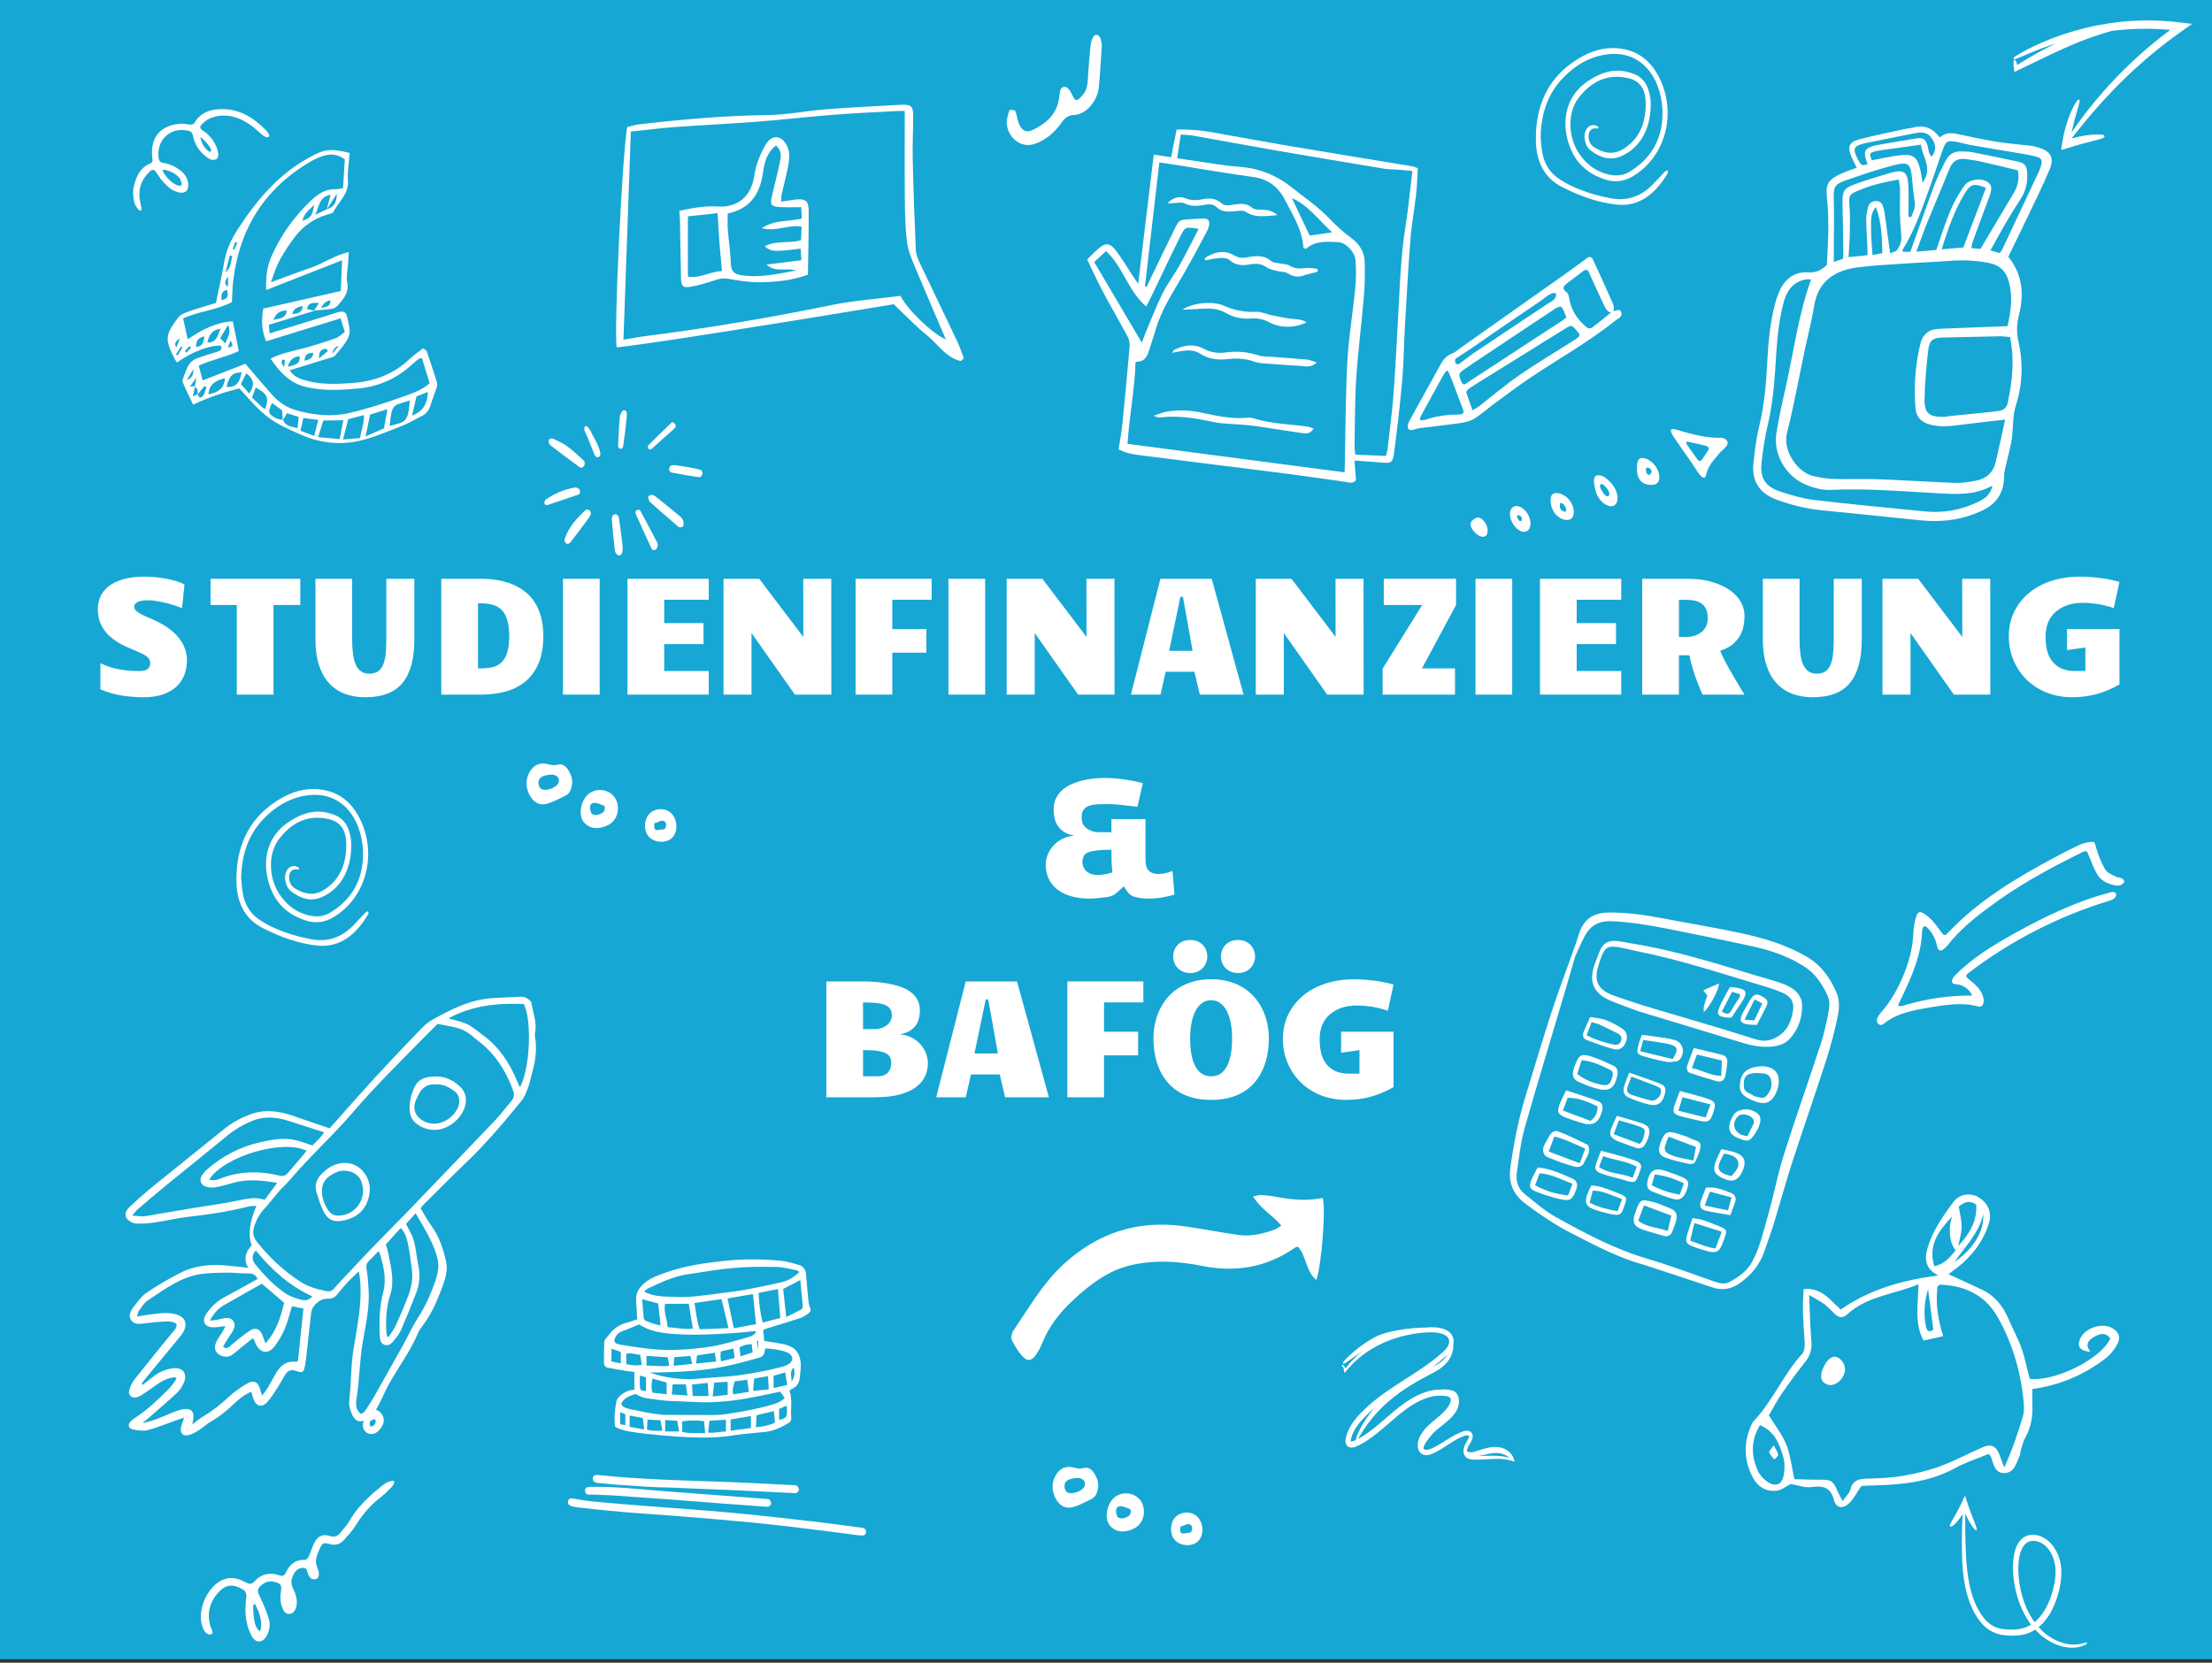<?xml version="1.0" encoding="UTF-8"?>
<svg xmlns="http://www.w3.org/2000/svg" id="Ebene_1" data-name="Ebene 1" viewBox="0 0 1318.11 991.03">
  <rect x="0" y="0" width="1318.11" height="991.03" fill="#333333" stroke="none"/>
  <defs>
    <style>
      .cls-1 {
        fill: #fff;
      }

      .cls-1, .cls-2 {
        stroke-width: 0px;
      }

      .cls-2 {
        fill: #16a7d4;
      }
    </style>
  </defs>
  <rect class="cls-2" x="0" width="1318.11" height="989.01"></rect>
  <g>
    <path class="cls-1" d="m85.23,415.59c-4.2,0-8.43-.34-12.7-1.03-4.26-.68-8.5-1.9-12.7-3.66v-15.62c3.48,1.73,7.15,2.94,11.01,3.64,3.86.7,7.79,1.05,11.79,1.05,2.64,0,4.44-.42,5.42-1.25s1.46-1.98,1.46-3.44c0-.81-.15-1.53-.46-2.15-.31-.62-.84-1.22-1.59-1.81-.75-.59-1.73-1.18-2.95-1.78-1.22-.6-2.74-1.28-4.57-2.03-1.4-.59-2.91-1.24-4.54-1.95-1.63-.72-3.24-1.55-4.83-2.51-1.6-.96-3.13-2.07-4.61-3.32-1.48-1.25-2.79-2.69-3.93-4.3-1.14-1.61-2.05-3.43-2.73-5.44-.68-2.02-1.03-4.3-1.03-6.84s.5-5.04,1.49-7.4c.99-2.36,2.6-4.43,4.83-6.2,2.23-1.77,5.13-3.19,8.69-4.25,3.56-1.06,7.93-1.59,13.11-1.59,1.76,0,3.68.09,5.77.27,2.09.18,4.19.46,6.3.83,2.11.37,4.17.85,6.18,1.44s3.77,1.3,5.29,2.15l-1.46,14.06c-.58-.26-1.61-.65-3.1-1.17-1.49-.52-3.21-1.04-5.15-1.56-1.94-.52-4.01-.98-6.2-1.37s-4.27-.59-6.26-.59c-1.04,0-2.03.07-2.95.22s-1.76.37-2.49.68c-.73.31-1.31.72-1.73,1.22-.42.5-.63,1.12-.63,1.83s.32,1.46.95,2.12c.63.67,1.5,1.31,2.61,1.93,1.11.62,2.39,1.25,3.86,1.88s3.03,1.31,4.69,2.03c1.37.62,2.79,1.34,4.28,2.17,1.49.83,2.95,1.77,4.37,2.81,1.43,1.04,2.79,2.21,4.08,3.52,1.29,1.3,2.42,2.73,3.4,4.3.97,1.56,1.75,3.28,2.32,5.15.58,1.87.87,3.9.87,6.08,0,2.77-.46,5.46-1.37,8.08-.91,2.62-2.38,4.96-4.42,7.01s-4.7,3.69-8,4.93c-3.3,1.24-7.43,1.86-12.39,1.86Z"></path>
    <path class="cls-1" d="m141.09,414.02v-53.42h-15.62v-15.62h53.47v15.62h-15.97v53.42h-21.88Z"></path>
    <path class="cls-1" d="m217.67,415.59c-4.61,0-8.75-.72-12.42-2.15-3.67-1.43-6.78-3.58-9.35-6.45-2.57-2.86-4.53-6.45-5.89-10.77-1.36-4.31-2.04-9.35-2.04-15.11v-36.13h21.88v36.23c0,3.22.16,6.09.49,8.59.33,2.51.88,4.63,1.66,6.37.78,1.74,1.83,3.07,3.13,3.98,1.31.91,2.94,1.37,4.9,1.37,2.15,0,3.89-.46,5.21-1.37,1.32-.91,2.35-2.24,3.08-3.98.73-1.74,1.23-3.87,1.49-6.37.26-2.51.39-5.37.39-8.59v-36.23h16.7v36.13c0,11.59-2.34,20.23-7.01,25.93-4.68,5.7-12.08,8.54-22.21,8.54Z"></path>
    <path class="cls-1" d="m262.96,414.02v-69.04h23.97c5.68,0,10.81.73,15.37,2.18,4.56,1.46,8.43,3.57,11.59,6.35,3.17,2.78,5.6,6.29,7.31,10.54,1.7,4.25,2.56,9.25,2.56,15.01,0,6.52-.97,12-2.9,16.46-1.93,4.46-4.57,8.06-7.92,10.79-3.34,2.74-7.27,4.71-11.76,5.91-4.5,1.2-9.31,1.8-14.44,1.8h-23.77Zm21.88-15.62h1.46c2.54,0,4.87-.23,6.98-.7,2.12-.47,3.92-1.4,5.42-2.79,1.5-1.39,2.66-3.35,3.49-5.89.83-2.54,1.25-5.86,1.25-9.96,0-3.75-.37-6.87-1.12-9.38-.75-2.5-1.83-4.5-3.25-5.98-1.42-1.49-3.17-2.54-5.25-3.15-2.08-.61-4.44-.92-7.08-.92h-1.9v38.77Z"></path>
    <path class="cls-1" d="m335.47,344.98h21.88v69.04h-21.88v-69.04Z"></path>
    <path class="cls-1" d="m373.9,344.98h48.44v12.5h-26.56v13.92h23.44v12.5h-23.44v16.06h26.56v14.06h-48.44v-69.04Z"></path>
    <path class="cls-1" d="m431.13,344.98h21.28l26.28,34.67-.05-34.67h16.7l.05,69.04h-21.72l-25.84-36.72v36.72h-16.7v-69.04Z"></path>
    <path class="cls-1" d="m509.84,344.98h45.31v12.5h-23.44v17.48h20.31v14.06h-20.31v25h-21.88v-69.04Z"></path>
    <path class="cls-1" d="m565.16,344.98h21.88v69.04h-21.88v-69.04Z"></path>
    <path class="cls-1" d="m599.88,344.98h21.28l26.28,34.67-.05-34.67h16.7l.05,69.04h-21.72l-25.84-36.72v36.72h-16.7v-69.04Z"></path>
    <path class="cls-1" d="m741.04,414.02h-26.07l-3.22-13.62h-17.14l-3.08,13.62h-17.63l17.58-69.04h30.57l18.99,69.04Zm-37.65-58.3l-6.69,32.18h13.96l-5.76-32.18h-1.51Z"></path>
    <path class="cls-1" d="m748.31,344.98h21.28l26.28,34.67-.05-34.67h16.7l.05,69.04h-21.72l-25.84-36.72v36.72h-16.7v-69.04Z"></path>
    <path class="cls-1" d="m867.65,344.98v15.62l-20.31,37.79h19.68v15.62h-43.12v-15.48l23.58-37.94h-22.9v-15.62h43.07Z"></path>
    <path class="cls-1" d="m879.22,344.98h21.88v69.04h-21.88v-69.04Z"></path>
    <path class="cls-1" d="m917.65,344.98h48.44v12.5h-26.56v13.92h23.44v12.5h-23.44v16.06h26.56v14.06h-48.44v-69.04Z"></path>
    <path class="cls-1" d="m978.59,344.98h27.15c5.66,0,10.6.66,14.82,1.99,4.21,1.32,7.73,3,10.55,5.04,2.82,2.04,4.92,4.35,6.32,6.95,1.4,2.6,2.1,5.27,2.1,8.02,0,2.13-.21,4.24-.63,6.33-.42,2.08-1.17,4.04-2.25,5.88-1.07,1.84-2.55,3.51-4.42,5.02-1.87,1.51-4.26,2.72-7.15,3.64.23.75.62,1.7,1.17,2.86.55,1.16,1.19,2.43,1.9,3.81.72,1.38,1.5,2.82,2.34,4.32.85,1.5,1.69,2.96,2.54,4.39,1.99,3.42,4.15,7.02,6.49,10.79h-25c-1.07-2.41-2.12-4.93-3.12-7.57-.42-1.11-.86-2.3-1.32-3.59-.46-1.29-.89-2.6-1.29-3.96-.41-1.35-.79-2.73-1.15-4.15-.36-1.42-.67-2.81-.93-4.17h-6.25v23.44h-21.88v-69.04Zm25.59,34.67c2.47,0,4.57-.33,6.27-.99,1.71-.66,3.1-1.52,4.17-2.57,1.07-1.06,1.85-2.24,2.32-3.56.47-1.32.71-2.64.71-3.96,0-2.31-.36-4.19-1.07-5.64-.72-1.45-1.69-2.58-2.93-3.39-1.24-.81-2.67-1.35-4.3-1.63-1.63-.28-3.37-.42-5.22-.42h-3.66v22.17h3.71Z"></path>
    <path class="cls-1" d="m1080.17,415.59c-4.61,0-8.75-.72-12.42-2.15-3.67-1.43-6.79-3.58-9.35-6.45-2.57-2.86-4.53-6.45-5.89-10.77-1.36-4.31-2.04-9.35-2.04-15.11v-36.13h21.88v36.23c0,3.22.16,6.09.49,8.59.33,2.51.88,4.63,1.66,6.37.78,1.74,1.83,3.07,3.13,3.98,1.31.91,2.94,1.37,4.9,1.37,2.15,0,3.89-.46,5.21-1.37,1.32-.91,2.35-2.24,3.08-3.98.73-1.74,1.23-3.87,1.49-6.37.26-2.51.39-5.37.39-8.59v-36.23h16.7v36.13c0,11.59-2.34,20.23-7.01,25.93-4.68,5.7-12.08,8.54-22.21,8.54Z"></path>
    <path class="cls-1" d="m1121.75,344.98h21.28l26.28,34.67-.05-34.67h16.7l.05,69.04h-21.72l-25.84-36.72v36.72h-16.7v-69.04Z"></path>
    <path class="cls-1" d="m1234.84,415.59c-5.37,0-10.34-.88-14.92-2.65-4.57-1.77-8.54-4.25-11.89-7.45-3.35-3.2-6.02-7.03-8.01-11.51-1.99-4.48-2.98-9.43-2.98-14.85s1.07-10.16,3.22-14.52c2.15-4.36,5.08-8.08,8.79-11.17s8.15-5.48,13.33-7.18,10.89-2.55,17.14-2.55c3.59,0,7.4.24,11.43.73s8.03,1.29,12.01,2.39l-3.38,15.62c-3.61-1.2-6.9-2.03-9.88-2.47-2.98-.44-5.85-.66-8.61-.66-3.42,0-6.49.48-9.2,1.42-2.72.95-5.06,2.29-7.03,4.03-1.97,1.74-3.45,3.83-4.44,6.29-.99,2.46-1.49,5.17-1.49,8.15,0,3.24.33,6.14.98,8.72.65,2.57,1.72,4.75,3.22,6.53,1.5,1.78,3.33,3.14,5.49,4.08,2.16.94,4.76,1.41,7.79,1.41h6.25v-14.01l-10.94,1.51v-12.5h31.25v33.01c-2.55,1.43-5.02,2.64-7.39,3.61s-4.72,1.76-7.03,2.34-4.59,1.01-6.85,1.27c-2.26.26-4.54.39-6.85.39Z"></path>
    <path class="cls-1" d="m682.59,511.97c0,1.18.09,2.32.27,3.4.18,1.08.54,2.04,1.1,2.86.55.82,1.35,1.48,2.39,1.97,1.04.49,2.43.74,4.15.74,1.11,0,2.33-.14,3.66-.41s2.85-.74,4.54-1.4l1.17,14.06c-2.05.67-4.4,1.23-7.05,1.7-2.65.46-5.46.7-8.42.7-1.24,0-2.56-.07-3.96-.21-1.4-.14-2.79-.4-4.15-.79-1.57-.41-2.77-1.09-3.6-2.05-1.17-1.27-2.15-2.7-2.95-4.28-2.83,2.6-4.68,4.22-5.57,4.85-1.41.89-3.14,1.44-5.18,1.67-1.5.16-3.07.33-4.73.53-1.66.19-3.22.29-4.68.29-4.64,0-8.63-.54-11.97-1.61-3.34-1.07-6.08-2.53-8.22-4.37-2.14-1.84-3.72-3.99-4.74-6.45-1.02-2.46-1.53-5.09-1.53-7.88,0-1.86.38-3.77,1.15-5.74.76-1.97,1.88-3.78,3.34-5.42,1.46-1.64,3.26-3.02,5.4-4.12,2.13-1.11,4.57-1.74,7.3-1.9-2.51-.42-4.57-1.16-6.18-2.2s-2.88-2.27-3.81-3.69-1.57-2.96-1.93-4.64c-.36-1.68-.54-3.38-.54-5.1,0-2.57.48-4.82,1.45-6.74.97-1.92,2.26-3.58,3.87-4.98,1.61-1.4,3.47-2.56,5.58-3.47,2.11-.91,4.31-1.64,6.6-2.17s4.58-.91,6.89-1.12c2.3-.21,4.47-.32,6.5-.32,1.49,0,3.22.08,5.19.24,1.97.16,3.97.38,6.01.66,2.04.28,4.02.61,5.96,1,1.94.39,3.63.81,5.09,1.27l-3.2,14.06-6.59-.81c-.93-.1-1.83-.2-2.7-.3-.93-.1-1.83-.18-2.7-.25-.87-.07-1.65-.13-2.37-.18-.71-.05-1.32-.08-1.82-.08h-1.76c-1.77,0-3.43.03-5,.1-2.06.03-3.85.28-5.37.74-1.52.46-2.72,1.23-3.6,2.32-.88,1.09-1.32,2.57-1.32,4.46s.25,3.3.76,4.25c.51.94,1.22,1.77,2.13,2.49.91.72,2.01,1.29,3.28,1.73s2.68.66,4.21.66h7.34v-7.81h20.31v23.75Zm-19.63,8.01c-.13-.36-.24-1.14-.33-2.35-.1-.78-.18-2.17-.24-4.18-.06-2-.09-4.33-.09-6.97-3.44,0-6.33.14-8.67.41-2.34.28-4.13.68-5.38,1.2-1.24.52-2.09,1.33-2.56,2.44-.46,1.11-.69,2.16-.69,3.17,0,.87.15,1.77.45,2.69s.81,1.76,1.53,2.52c.72.76,1.65,1.38,2.82,1.87,1.16.49,2.62.73,4.37.73,1.15,0,2.45-.12,3.9-.35,1.45-.23,3.08-.63,4.9-1.19Z"></path>
    <path class="cls-1" d="m492.4,584.98h23.06c2,0,4.21.11,6.61.34,2.41.22,4.82.55,7.24.96s4.76,1.01,7.03,1.76c2.26.76,4.27,1.76,6.03,3.02,1.76,1.25,3.16,2.8,4.21,4.63,1.05,1.83,1.57,4.02,1.57,6.56,0,1.55-.17,3.1-.52,4.63-.35,1.54-.98,2.95-1.88,4.24-.9,1.29-2.14,2.41-3.71,3.37-1.57.96-3.58,1.63-6.02,2.03,2.69.16,5.09.79,7.19,1.88,2.1,1.09,3.87,2.45,5.31,4.08,1.44,1.63,2.54,3.43,3.29,5.39.75,1.97,1.13,3.92,1.13,5.84,0,2.57-.52,5.07-1.55,7.49-1.04,2.43-2.77,4.59-5.22,6.49-2.44,1.9-5.67,3.44-9.68,4.59-4.01,1.16-8.99,1.73-14.94,1.73h-29.16v-69.04Zm28.71,28.42c1.53,0,2.93-.22,4.2-.67s2.36-1.04,3.27-1.77c.91-.73,1.62-1.58,2.12-2.54.5-.96.76-1.96.76-2.98,0-1.59-.31-2.9-.93-3.93-.62-1.03-1.61-1.84-2.98-2.44s-3.14-1.01-5.32-1.24c-2.18-.23-4.83-.35-7.96-.35v15.92h6.84Zm-6.84,28.12h8.64c2.74,0,4.78-.72,6.13-2.17,1.35-1.45,2.03-3.33,2.03-5.64,0-1.37-.23-2.54-.69-3.52-.46-.98-1.31-1.78-2.55-2.42-1.24-.63-2.95-1.11-5.13-1.42-2.18-.31-4.99-.46-8.42-.46v15.62Z"></path>
    <path class="cls-1" d="m625.02,654.03h-26.07l-3.22-13.62h-17.14l-3.08,13.62h-17.63l17.58-69.04h30.57l18.99,69.04Zm-37.65-58.3l-6.69,32.18h13.96l-5.76-32.18h-1.51Z"></path>
    <path class="cls-1" d="m636.01,584.98h45.31v12.5h-23.44v17.48h20.31v14.06h-20.31v25h-21.87v-69.04Z"></path>
    <path class="cls-1" d="m721.7,655.59c-4.26,0-8.08-.48-11.45-1.44s-6.32-2.3-8.86-4.01c-2.54-1.71-4.7-3.73-6.49-6.06-1.79-2.33-3.25-4.85-4.37-7.57s-1.94-5.59-2.44-8.6c-.5-3.01-.76-6.05-.76-9.11s.31-5.88.93-8.76c.62-2.88,1.55-5.62,2.78-8.22,1.24-2.6,2.8-5.02,4.69-7.25,1.89-2.23,4.11-4.15,6.67-5.76,2.55-1.61,5.44-2.87,8.64-3.78,3.21-.91,6.76-1.37,10.67-1.37s7.46.46,10.67,1.37c3.21.91,6.09,2.17,8.64,3.78,2.55,1.61,4.78,3.53,6.67,5.76,1.89,2.23,3.45,4.64,4.69,7.25,1.24,2.6,2.16,5.34,2.78,8.22.62,2.88.93,5.8.93,8.76s-.25,6.1-.76,9.11c-.5,3.01-1.32,5.88-2.44,8.6s-2.58,5.24-4.37,7.57c-1.79,2.33-3.96,4.35-6.49,6.06-2.54,1.71-5.49,3.05-8.86,4.01s-7.19,1.44-11.45,1.44Zm-12.48-75.63c-1.66,0-3.12-.29-4.38-.86-1.27-.57-2.33-1.32-3.19-2.25s-1.5-1.98-1.92-3.15-.63-2.38-.63-3.61.21-2.44.63-3.61,1.06-2.22,1.9-3.15c.84-.93,1.9-1.67,3.17-2.22,1.27-.55,2.74-.83,4.43-.83s3.17.28,4.43.83c1.27.55,2.32,1.29,3.17,2.22.84.93,1.49,1.98,1.92,3.15.44,1.17.66,2.38.66,3.61s-.22,2.44-.66,3.61c-.44,1.17-1.08,2.22-1.92,3.15-.84.93-1.9,1.68-3.17,2.25-1.27.57-2.74.86-4.43.86Zm12.48,61.57c4.07,0,7.17-1.93,9.3-5.79,2.13-3.86,3.2-9.47,3.2-16.84,0-3.39-.28-6.48-.83-9.26-.55-2.79-1.36-5.18-2.42-7.19-1.06-2-2.37-3.55-3.93-4.64s-3.34-1.64-5.32-1.64-3.8.55-5.35,1.64c-1.55,1.09-2.85,2.64-3.91,4.64-1.06,2-1.86,4.4-2.42,7.19-.55,2.79-.83,5.87-.83,9.26,0,7.37,1.07,12.98,3.2,16.84,2.13,3.86,5.23,5.79,9.3,5.79Zm15.99-61.57c-1.66,0-3.12-.29-4.38-.86-1.27-.57-2.33-1.32-3.19-2.25s-1.5-1.98-1.92-3.15-.63-2.38-.63-3.61.21-2.44.63-3.61,1.06-2.22,1.9-3.15c.84-.93,1.9-1.67,3.17-2.22,1.27-.55,2.74-.83,4.43-.83s3.17.28,4.43.83c1.27.55,2.32,1.29,3.17,2.22.84.93,1.49,1.98,1.92,3.15.44,1.17.66,2.38.66,3.61s-.22,2.44-.66,3.61c-.44,1.17-1.08,2.22-1.92,3.15-.84.93-1.9,1.68-3.17,2.25-1.27.57-2.74.86-4.43.86Z"></path>
    <path class="cls-1" d="m802.27,655.59c-5.37,0-10.34-.88-14.92-2.65-4.57-1.77-8.54-4.25-11.89-7.45-3.35-3.2-6.02-7.03-8.01-11.51-1.99-4.48-2.98-9.43-2.98-14.85s1.07-10.16,3.22-14.52c2.15-4.36,5.08-8.08,8.79-11.17s8.15-5.48,13.33-7.18,10.89-2.55,17.14-2.55c3.59,0,7.4.24,11.43.73s8.03,1.29,12.01,2.39l-3.38,15.62c-3.61-1.21-6.9-2.03-9.88-2.47-2.98-.44-5.85-.66-8.61-.66-3.42,0-6.49.47-9.2,1.42-2.72.95-5.06,2.29-7.03,4.03-1.97,1.74-3.45,3.83-4.44,6.29-.99,2.46-1.49,5.17-1.49,8.15,0,3.24.33,6.14.98,8.72.65,2.57,1.72,4.75,3.22,6.53,1.5,1.78,3.33,3.14,5.49,4.08,2.16.94,4.76,1.41,7.79,1.41h6.25v-14.01l-10.94,1.51v-12.5h31.25v33.01c-2.55,1.43-5.02,2.64-7.39,3.61s-4.72,1.76-7.03,2.34-4.59,1.01-6.85,1.27c-2.26.26-4.54.39-6.85.39Z"></path>
  </g>
  <path class="cls-1" d="m187.35,185.25c-8.9,2.74-17.8,5.49-27.17,8.37.13,1.43.27,2.97.46,5.1,12.32-3.8,24.11-7.43,35.9-11.07,1.45-.45,2.86-1.04,4.33-1.43,4.03-1.06,5.39-.49,6.16,3.36.7,3.54,2.02,7.66.86,10.69-1.64,4.29-5.13,7.96-8.19,11.59-.98,1.16-3.1,1.43-4.75,1.95-7.23,2.27-14.47,4.48-22.29,6.89,2.41,3.94,5.9,5.01,9.36,6.02,9.13,2.66,18.45,2.27,27.79,1.59,12.97-.94,24.54-5.11,34.14-14.21,2.48-2.35,5.36-4.29,8.21-6.53.93.8,1.89,1.21,2.12,1.88,2.07,5.94,4.04,11.92,5.95,17.92.31.97.43,2.18.13,3.12-1.16,3.68-2.64,7.26-3.77,10.95-.88,2.86-2.4,5.09-5.07,6.44-4.24,2.15-8.38,4.61-12.81,6.3-8.71,3.32-17.38,7.25-26.44,8.97-10.92,2.07-22.04.7-32.49-3.85-18.56-8.07-21.71-10.39-37.12-27.76-9.08,2.17-18.23,5.22-27.56,9.67-2.16-4.56-4.36-8.91-6.23-13.4-.39-.95.29-2.45.72-3.6.91-2.4,1.72-4.91,3.1-7.03.95-1.47,2.62-2.79,4.26-3.43,4.04-1.58,8.25-2.71,12.38-4.06,1.75-.57,3.36-1.3,2.29-3.66-6.57-.38-17.47,3.77-26.11,10.02-.47-.67-1.02-1.3-1.39-2.02-5.93-11.63-5.84-14.32,2.04-24.75,1.4-1.85,4.2-2.87,6.56-3.71,5.31-1.87,10.75-3.39,15.96-5,1.67-8.18,3.52-16.18,4.9-24.25,1.23-7.25,4.31-13.83,8.15-19.75,11.31-17.41,24.55-33.18,43.34-43.11,7.31-3.86,10.7-5.51,23.32-2.28-.39,5.35-1.45,10.93-1.04,16.4.61,8.14-5.64,12.64-8.73,18.79-.43.85-2.21,1.12-3.41,1.48-8.17,2.42-14.77,6.94-19.89,13.87-4.41,5.97-8.47,12.08-11.21,19-.77,1.94-1.4,3.94-2.66,7.51,8.83-3.22,16.16-6.07,23.6-8.57,7.51-2.53,14.08-7.42,22.78-9.43-.18,2.96-.3,5.05-.43,7.14-.22,3.68-1.18,7.51-.5,11.01,1.2,6.13-2.24,9.85-5.67,13.74-.8.91-2.08,1.73-3.24,1.91-3.59.54-7.23.76-10.84,1.1.89-1.37,1.79-2.73,2.96-4.53-3.7-.15-6.64-.36-7.14,3.62,1.64.37,3.02.68,4.4.99Zm-71.24,45.16c.21-1.28.43-2.56.89-5.35-1.74,2.48-2.63,3.74-3.75,5.34,1.36-.11,2.17-.17,2.98-.24-.4,1.86-.81,3.73-1.33,6.11,1.54-.7,2.27-1.04,2.99-1.37.43,1.84,1.62,2.86,2.95,1.19,1.16-1.45,1.5-3.55,2.2-5.36-.41-.2-.82-.39-1.23-.59-1.35,1.67-2.7,3.34-4.05,5-.01-.95.18-1.97-.1-2.84-.23-.73-1.01-1.28-1.55-1.92Zm78.66-105.67c4.15-1.26,5.98-4.02,5.92-9.25-2.08,3.24-4.02,6.27-5.96,9.31.72-2.72,1.44-5.45,2.29-8.68-6.8,1.15-6.67,6.53-9.19,11.91,3.2-1.52,5.07-2.4,6.94-3.28Zm-26.24,125.83c-.14-1.91-.28-3.82-.44-6.02-1.91-1.37-3.93-2.83-6.05-4.35-2.41,5.58-2.31,6.39,1.8,8.79,1.4.82,3.21.91,4.84,1.33,1.47,3.87,4.99,3.79,8.62,4.9.27-2.61.48-4.61.7-6.77-2.69-.82-4.88-1.5-6.99-2.14-.97,1.67-1.73,2.96-2.49,4.26Zm-9.91-77.74c-.35-7.66.53-14.27,3.31-20.44,5.68-12.61,13.64-23.68,23.73-33.17,4.04-3.8,8.52-6.67,14.42-6.45,1.41.05,2.84-.39,4.32-.62.38-6.19.74-11.96,1.07-17.17-6.09-4.51-11.6-2.94-17.1-.4-.59.27-1.2.51-1.77.83-28.13,15.85-43.78,40.01-47.64,71.91-.51,4.25-.52,8.56-.76,12.75-9.26,4.85-19.73,5.4-29.1,9.72.99,4.48,1.8,8.16,2.75,12.47,8.62-5.98,17.02-10.12,26.87-10.75,1.22,6.08,2.36,11.76,3.55,17.72-7.58,3.66-16.02,5.04-23.83,8.71.86,3.29,1.54,5.91,2.3,8.8,9.1-3.53,17.5-6.8,25.48-9.9,5.68,6.62,10.7,12.59,15.87,18.43,3.97,4.48,8.83,7.72,14.64,9.33,10.4,2.88,21.08,4.01,31.56,1.54,10.96-2.59,21.76-6.07,32.36-9.9,5.34-1.93,11.01-3.8,15.37-7.85l-4.62-14.99c-.73.13-1.25.08-1.55.31-1.55,1.19-3.11,2.37-4.54,3.69-9.27,8.6-20.24,13.2-32.8,14.26-10.19.87-20.32,1.38-30.43-1.08-9.58-2.34-15.44-8.82-20.87-16.85,6.69-3.34,13.32-4.48,19.79-6.19,6.47-1.71,12.86-3.8,19.17-6.02,1.9-.67,3.44-2.34,5.28-3.66l-2.5-8.12c-14.84,4.58-29.47,9.08-44.39,13.68-2.74-6.59-2.85-12.85-1.7-19.47,15.68-3.56,31.04-7.05,46.2-10.5.28-6.64.54-12.54.79-18.32-15.31,6-29.99,11.74-45.24,17.72Zm46,77.67c-4.33.05-8.06.09-11.95.13-1.05,3.35-1.98,6.3-3.13,9.95,4.66.4,8.6.74,12.87,1.11.8-4.04,1.44-7.31,2.2-11.19Zm-.21,11.47c4.1-.35,7.15-.6,10.18-.86.67-4.98,2.53-8.9,2.25-13.69-3.57.93-6.46,1.68-9.33,2.42-.98,3.84-1.88,7.36-3.11,12.13Zm27.76-8.1c9.66-2.47,10.98-2.09,12.04-15.14-10.57,3.16-10.62,2.01-12.04,15.14Zm-11.62-6.78c-.86,4.13-1.68,8.06-2.72,13.06,4.32-1.91,7.63-3.37,10.98-4.85.68-3.74,1.31-7.29,2.05-11.38l-10.32,3.18Zm-33.32,12.71c.94-3.64,1.64-6.32,2.46-9.48-3.15-.41-5.83-.77-8.94-1.17-.61,2.76-1.11,4.98-1.69,7.61,2.73,1.02,5.1,1.9,8.17,3.05Zm60.96-23.54c-.89,3.78-1.71,7.3-2.67,11.38,6.81-2.44,9.14-7.15,9.49-14.03-2.56.99-4.69,1.82-6.82,2.65Zm-98.03.72c2.22,2.12,4.04,3.91,5.93,5.63.54.49,1.27.78,1.99,1.21,2.32-6.76,1.31-8.99-5.67-12.85-.69,1.82-1.36,3.61-2.26,6.01Zm-3.43-14.47c-1.2,2.43-2.15,4.35-3.18,6.45,1.69,1.91,3.29,3.7,4.97,5.59,3.22-4.74,3.12-8.5-1.79-12.04Zm-22.5,12.58c5.38-1.2,9.43-3.23,9.82-9.66-5.2,1.34-9.43,3.17-9.82,9.66Zm19.82-13.08c-6.88-.29-7.78,4.17-9.07,8.6,6.47.56,7.86-3.6,9.07-8.6Zm26.91-36.89q-6.03-.24-7.99,5.54c3.5-.8,7.32-.73,7.99-5.54Zm-39.57,10.88c-5.44.63-6.83,4.01-7.83,8.2,5.77.03,6.05-4.32,7.83-8.2Zm40.11,22.6c3.93-1.04,7.5-1.32,7.06-6.13q-5.29-.11-7.06,6.13Zm-40.3-17.03c1.07,1.08,1.88,1.91,3.13,3.17,1.22-3.8,3.73-6.63,1.55-11.03-1.78,2.99-3.08,5.18-4.68,7.86Zm49.03-69.92c5.24-2.11,5.65-2.65,7.06-9.58-3.12,3.04-6.27,5.3-7.06,9.58Zm.22,50.79q-5.54.72-6.31,4.76c2.72-.43,5.77-.25,6.31-4.76Zm-42.06-29.87c-.46-.12-.92-.23-1.39-.35-.87,3.36-1.74,6.71-2.62,10.07,3.46-2.71,3.12-6.37,4-9.72Zm-21.58,54.22c4.11-.38,4.63-3.02,4.99-6.33-3.88.81-5.01,3.02-4.99,6.33Zm74.58-23.24c2.96-.62,5.53-.7,5.52-4.54q-3.78.64-5.52,4.54Zm-9.92,31.44q5.08-.89,5.22-4.58c-3.32-.29-5.09,1.1-5.22,4.58Zm13.96-5.82c-.36-.41-.72-.82-1.08-1.23-2.7.08-4.39,1.15-4.22,5.72,2.34-1.99,3.82-3.24,5.3-4.49Zm-63.35-30.29c4.35-.87,3.89-3.2,3.2-6.13-3.43.89-3.67,3-3.2,6.13Zm3.88-13.98q-3.44,4.16-.14,5.96c.05-2.21.1-4.08.14-5.96Zm-24.58,61.53c3.24-.96,3.89-3.45,3.83-6.36-1.28,2.12-2.55,4.24-3.83,6.36Zm-6.47-15.17c.33.21.66.42.98.63.96-1.63,1.93-3.26,2.89-4.88-.28-.18-.55-.35-.83-.53-1.02,1.59-2.03,3.19-3.05,4.78Zm2.31-9.53c-2.18,1.24-3.7,2.74-2.15,5.44.72-1.81,1.43-3.62,2.15-5.44Zm34.19-56.93c-.39-.2-.79-.4-1.18-.6-.52,1.41-1.04,2.81-1.56,4.22.31.12.61.23.92.35.61-1.32,1.21-2.65,1.82-3.97Zm60.44,61.35q-3.07.6-3.88,4.78c1.71-2.1,2.79-3.44,3.88-4.78Zm-87.99,1c-.33-.29-.65-.59-.98-.88-.92,1.02-1.84,2.05-2.76,3.07.32.29.64.58.96.87.93-1.02,1.85-2.04,2.78-3.05Zm23.52-4.13c-.63,1.62-1.04,2.66-1.6,4.09,3.08-.34,3.29-1.46,1.6-4.09Zm32.02,15.79c.25-2.71.4-3.47.31-4.2-.02-.14-1.39-.35-1.48-.19-.29.57-.45,1.31-.36,1.94.07.51.57.97,1.53,2.45Z"></path>
  <path class="cls-1" d="m470.48,829.06c1.87,5.22.5,10.81,1,16.3.12,1.32-.62,2.24-1.7,2.88-4.28,2.56-8.73,4.7-13.77,5.25-6.32.7-12.71,1.01-18.97,2.04-8.09,1.34-16.2,1.49-24.33,1.21-5.88-.2-11.76-.6-17.62-1.12-6.09-.54-12.18-1.17-18.22-2.1-3.55-.55-7.18-1.23-10.39-3.14-.59-5.21-.17-10.26.85-15.22.26-1.24,1.39-2.45,2.39-3.36,2.3-2.1,5.07-3.35,8.28-3.45v-10.64c-1.34-.15-2.72-.24-4.09-.46-3.92-.65-7.84-1.31-11.75-2.05-1.46-.28-2.25-1.42-2.26-2.81-.03-4.12.03-8.25.16-12.37.06-1.78,1.62-2.75,2.55-4.07,2.61-3.73,6.02-6.21,10.39-7.44,2.14-.6,4.25-1.32,6.7-2.09-.11-1.97-.23-3.94-.34-5.91-.12-2.12-.34-4.24-.32-6.35.03-2.75.94-5.04,2.85-7.29,3.57-4.2,8.33-5.99,13.16-7.8,12.04-4.5,24.66-6.29,37.33-7.61,10.92-1.14,21.93-.99,32.87-.02,3.59.32,7.12,1.51,10.64,2.45,2.86.76,4.18,2.88,4.43,5.74.46,5.28.89,10.56,1.42,15.84.14,1.36.45,2.75.98,4,.64,1.51.16,2.61-.97,3.39-1.54,1.06-3.14,2.2-4.88,2.77-6.59,2.17-13.26,4.12-19.89,6.17-.66.21-1.3.5-2.21.86.22,2.3.44,4.57.63,6.56,3.99.65,7.58,1.21,11.15,1.85,1.15.21,2.27.62,3.38,1,4.58,1.59,6.61,5.33,7.13,9.68.38,3.21-.2,6.56-.57,9.82-.34,3.02-1.9,5.28-4.88,6.38-.31.12-.57.4-.84.63-.08.07-.12.19-.29.5Zm5.91-70.87c-.8-.49-1.26-.97-1.79-1.07-3.93-.73-7.86-1.89-11.81-1.96-8.36-.16-16.76-.17-25.07.55-9.49.83-18.93,2.38-28.35,3.88-8.23,1.31-15.73,4.85-23.2,8.37-.77.36-1.36,1.09-2.37,1.92,1.19.52,1.9.86,2.64,1.15,3.46,1.33,7.11,1.69,10.75,1.81,5.06.17,10.17.46,15.19,0,8.55-.77,17.05-2.04,25.57-3.16,2.91-.38,5.82-.85,8.7-1.42,6.57-1.32,13.16-2.57,19.66-4.16,3.78-.92,6.99-3.13,10.07-5.91Zm-11.49,71.31c-4.22.88-8.23,1.75-12.26,2.57-10.52,2.14-21.11,3.75-31.88,3.74-5.17,0-10.35-.31-15.52-.55-4-.18-8.05-.16-11.98-.81-4.7-.77-9.71-.49-13.95-3.32-.32-.21-.94-.16-1.36-.03-3.21.98-6.14,2.38-7.77,5.49.69,2.14,2.54,2.56,4.19,3.03,2.14.61,4.37.91,6.56,1.38,5.65,1.2,11.3,2.33,17.11,2.34,8.61.02,17.22.07,25.84.07,2.24,0,4.5.02,6.71-.28,9.8-1.3,19.53-3.06,29.05-5.77,2.78-.79,5.61-1.69,7.94-4.14-.95-1.34-1.81-2.53-2.66-3.73Zm-98.91-30.3c.87,1.98,2.69,2.14,4.23,2.37,6.98,1.05,13.96,2.28,20.98,2.78,9.77.69,19.52-.02,29.25-1.28,8.94-1.15,17.45-3.8,26.04-6.28,1.66-.48,3.24-1.3,4.06-3.07-.36-.18-.57-.38-.75-.35-7.48.95-14.98,1.4-22.51,1.78-9.32.48-18.58.63-27.87-.2-6.61-.59-13-1.87-18.61-5.57-3.39,1.4-6.6,2.87-9.93,4.04-2.91,1.03-4.26,3.09-4.89,5.78Zm90.11,4.47c-.99,4.56-1.15,4.9-5.05,5.96-6.47,1.75-12.94,3.59-19.51,4.9-13.22,2.65-26.66,3.26-40.11,3.52-1.1.02-2.21,0-3.97,0,6.6,2.97,20.05,4.51,26.28,3.89,5.86-.58,11.74-.89,17.61-1.36,3.05-.24,6.11-.43,9.14-.88,4.89-.72,9.76-1.53,14.61-2.48,3.8-.74,7.57-1.68,11.32-2.65,1.24-.32,2.47-.86,3.54-1.54,2.91-1.86,2.87-4.64,0-6.47-.4-.25-.82-.49-1.26-.64-4.02-1.41-8.19-1.93-12.61-2.25Zm-39.12-11.34c5.69-.24,11.28-.47,17.13-.71-1.44-5.97-2.77-11.52-4.17-17.3-5.33.76-10.62,1.52-16.14,2.31.98,5.32,1.29,10.47,3.17,15.7Zm31.72-21.01c-4.97.85-9.9,1.7-15.19,2.6,1.28,6.02,2.49,11.72,3.77,17.76,4.31-.79,8.76-1.6,13.2-2.41-.61-6.13-1.19-11.93-1.79-17.96Zm-50.94,19.71c5.19.32,10.05,1.54,15.1.84-.87-5.27-1.66-10.07-2.43-14.76h-14.11c-1.03,4.83,1.3,9,1.44,13.93Zm54.27-20.39c.22,6.21,1.01,11.83,2.44,17.64,3.73-.96,7.17-1.84,10.51-2.7-.49-5.94-.95-11.48-1.42-17.29-3.96.81-7.59,1.55-11.53,2.35Zm24.86-7.66c-3.55,1.83-6.66,3.44-10.2,5.28.57,5.28,1.16,10.72,1.81,16.75,3.16-1.59,5.87-2.96,8.59-4.32,1.12-.56,1.36-1.45,1.24-2.64-.5-4.91-.94-9.82-1.43-15.06Zm-94.19,11.43c.3,4.06.5,7.67.89,11.25.07.64.82,1.52,1.46,1.74,2.8,1,5.57,2.18,8.6,2.59-.5-4.54-.96-8.77-1.42-13.02-3.01-.81-5.94-1.6-9.52-2.57Zm37.49,79.87c-.25-2.88-.44-5.05-.62-7.18-3.86-.66-10.3-.56-13.05.19v6.15c4.61,1.28,9.04.33,13.67.84Zm15.2-1.53c4.23-.55,8.24-1.08,12.08-1.58v-7.14c-4.26.72-8.14,1.37-12.08,2.04v6.68Zm15.08-2.03c4.16-.46,7.87-1.06,11.32-2.75-.21-2.37-.4-4.43-.62-6.9-3.56.84-6.9,1.63-10.39,2.46-.1,2.35-.2,4.44-.32,7.19Zm-65.23-42.56v5.8c4.63-.02,8.98.67,13.57.11-.33-1.86-.62-3.43-.92-5.09-4.26-.28-8.4-.54-12.65-.82Zm37.5,38.64c-.29,2.63-.51,4.7-.77,7.1,3.7.34,7.07-.59,10.6-.68v-6.97c-3.37.19-6.49.36-9.83.55Zm-10.38-21.6c.16,2.58.29,4.73.42,6.89h9.44c-.16-2.64-.3-5.03-.46-7.8-2.93.28-5.91.57-9.41.91Zm13.26-1.13c-.33,2.9-.62,5.38-.96,8.31,3.37-.38,6.25-.7,8.96-1v-7.76c-2.89.17-5.42.31-8,.46Zm-28.38,6.95v-6.96c-2.9-.82-5.66-1.59-8.45-2.37-.77,4.2-.76,5.64.05,8.42,2.67.29,5.43.59,8.4.91Zm40.38-7.62c-.25,2.63-1.64,4.84-.68,7.65,3.13-.49,6.16-.95,9.29-1.44-.34-2.64-.61-4.8-.92-7.24-2.64.35-5.12.69-7.68,1.03Zm11.19,5.63c3.24-.31,6.21-.59,9.3-.89-.16-2.78-.31-5.17-.47-7.89-3.04.53-5.74,1-8.29,1.44-.2,2.66-.36,4.85-.55,7.34Zm20.31-3.55c-.44-2.69-.8-4.94-1.21-7.47-2.54.73-4.75,1.37-6.93,2v7.33c2.72-.62,5.18-1.19,8.14-1.87Zm-87.56-17.88c-2.89-.27-5.42-1.47-8.37-.7v6.13c3.13.78,6.1,1.08,9.23.52-.29-1.97-.55-3.79-.86-5.95Zm2.31,44.46c-.29-2.49-.53-4.52-.81-6.85-2.56-.49-5.05-.96-7.88-1.5v6.72c2.73.51,5.52,1.03,8.69,1.62Zm42.09-45.77c-3.74.56-7.16,1.07-10.6,1.58-.21,1.72-.37,3.08-.59,4.88,4.04-.41,7.83-.79,11.97-1.21-.27-1.83-.5-3.38-.78-5.24Zm-17.27,18.84h-7.85c-.17,1.9-.33,3.72-.54,6.02,3.33.22,6.34.42,9.35.63-.33-2.28-.62-4.22-.97-6.65Zm-22.85,21.01c-.12,2.23-.21,3.93-.31,5.94,3.09,1.03,6,.73,9.18.61-.41-2.25-.73-4.05-1.12-6.17-2.47-.12-4.88-.24-7.75-.38Zm10.55,7.08h8.27c-.36-2.13-.71-4.13-1.1-6.39-2.45-.14-4.71-.26-7.18-.4v6.79Zm5.03-39.17c3.9-.39,7.33-.73,11.07-1.1-.41-1.81-.73-3.23-1.06-4.71-3.43.23-6.51.44-9.58.65-.14,1.74-.26,3.12-.43,5.16Zm36.32-4.63c-.26-2.25-.45-3.84-.66-5.66-2.64.6-5.08,1.15-7.57,1.72-.09,2.08-.52,3.88.27,5.92,2.69-.67,5.26-1.31,7.96-1.98Zm10.2-8.19c-2.68-.14-5,.63-7.27,1.83.19,1.77.36,3.35.58,5.36,2.57-.82,4.76-1.52,7.23-2.3-.19-1.69-.35-3.18-.54-4.89Zm-78.01,4.52c-1.74-.58-3.56-1.18-5.58-1.85v7.55c1.92.42,3.65.79,5.58,1.21v-6.91Zm98.88,32.04c-1.67.74-3.24,1.43-4.55,2v6.48c4.74-1.04,5-1.52,4.55-8.48Zm-87.51-17.88c0,2.48-.16,4.69.05,6.86.19,1.96.89,2.3,3.6,2.27v-8.17c-1.01-.27-2.21-.58-3.65-.95Zm-11.76,21.81v7.21c1.16.18,2.12.34,3.09.49v-6.49c-1.05-.42-1.89-.75-3.09-1.22Zm102.06-18.19c1.8-2.43,2.23-5.06,1.38-8.44-2.92,2.77-.95,5.83-1.38,8.44Zm-19.78-24.31c-.29.04-.57.08-.86.12.25,1.62.49,3.24.74,4.86.07-.03.14-.06.12-.05v-4.92Z"></path>
  <path class="cls-1" d="m1088.61,157.87c.68-12.5,1.45-24.9.26-37.41-1.01-10.61-1.32-13.27,12.17-18.58,1.68-.66,3.41-1.23,5.37-1.93-1.18-2.41-2.33-4.5-3.25-6.68-2.4-5.7-1.32-8.61,4.65-10.18,9.07-2.39,18.29-4.22,27.46-6.25,1.59-.35,3.26-.39,4.83-.81,6.51-1.77,11.6.31,15.84,5.91,3.09-3.04,6.85-2.84,10.79-2.01,7.8,1.65,15.58,3.37,23.44,4.64,6.65,1.07,13.4,1.51,20.09,2.3,1.41.17,2.8.61,4.18,1,7.57,2.17,9.91,6.05,6.85,13.3-4.29,10.17-9.25,20.05-13.99,30.03-3.5,7.37-7.11,14.69-10.57,21.84,8.46,10.51,9.42,22,6.5,34.05-1.32,5.44-1.84,10.51-.51,16.2,2.93,12.54,2.58,25.45-1.3,37.63-1.98,6.22-1.78,12.1-2.3,18.23-.54,6.25-2.57,12.36-3.9,18.54-.42,1.97-1,3.97-.99,5.96.06,9.6-4.19,16.4-12.81,20.55-11.78,5.67-24.2,7.23-37.09,5.91-19.54-2-39.07-4.02-58.62-5.95-9.43-.93-18.54-3.16-27.39-6.49-9.86-3.72-14.56-10.87-13.47-21.48.77-7.52,1.74-15.08,3.49-22.41,2.83-11.82,4.03-23.75,4.63-35.84.62-12.46,1.61-24.93,4.83-37.06.88-3.33,2.05-6.69,3.73-9.67,3.39-6,8.94-9.33,15.73-8.9,4.58.29,7.91-.96,11.33-4.43Zm107.67,36.52c2.08-9.1,3.2-17.59.79-26.47-1.81-6.67-5.76-10.03-12.19-11.26-7.9-1.52-15.82-1.78-23.84-1.13-8.56.69-17.16.94-25.74,1.53-9.39.64-18.82,1.08-28.14,2.28-13.8,1.77-23.77,8.13-26.18,23.22-1.39,8.67-3.66,17.2-5.48,25.8-3.52,16.61-6.53,33.34-10.66,49.79-2.6,10.38,6.11,23.52,15.93,25.67,3.96.87,8.03,1.55,12.07,1.67,9,.26,18.02-.15,27.01.18,15.13.55,30.25,1.6,45.39,2.15,4.03.14,8.15-.54,12.14-1.3,6.16-1.16,10.35-4.84,11.82-11.06,1.95-8.25,3.69-16.54,5.64-25.36-9.98,1.16-19.09,2.11-28.17,3.32-5.73.76-11.34,1.15-17.03-.49-4.95-1.43-7.8-4.51-8.21-9.52-1.04-12.94-.17-25.77,2.86-38.41.9-3.76,3-6.87,6.73-8.22,2.04-.74,4.38-.8,6.6-.9,12.86-.54,25.72-1,38.65-1.48Zm-8.93,95c-9.94,5.49-19.73,5.28-29.55,4.78-22.27-1.13-44.51-3.22-66.85-2.2-5.44.25-10.53-1.17-15.46-3.34-11.48-5.06-18.96-18.09-16.95-30.41,1.48-9.07,3.44-18.08,5.47-27.05,4.85-21.48,7.57-43.46,15.23-64.67-1.46.07-2.9-.1-4.2.24-6.92,1.8-10.4,6.85-12.16,13.35-3.5,12.93-4.14,26.24-5,39.5-.74,11.45-1.88,22.79-4.57,34-1.71,7.14-2.74,14.47-3.58,21.77-1.11,9.63,2.14,14.76,11.31,17.69,6.4,2.05,12.94,4.1,19.57,4.89,22.14,2.62,44.33,4.75,66.52,6.9,10.81,1.05,21.24-.77,31.06-5.45,3.85-1.84,7.77-3.81,9.15-10.02Zm10.39-88.48c-2.34-.19-4.34-.51-6.34-.47-11.04.2-22.07.5-33.11.72-6.58.13-8.56,1.37-9.32,7.92-1.09,9.32-1.91,18.7-2.15,28.08-.24,9.24,2.54,11.54,11.77,11.25,1.01-.03,2.02-.3,3.04-.4,6.5-.66,13.01-1.28,19.52-1.95,3.25-.33,6.51-.67,9.75-1.1,2.91-.39,4.9-1.91,5.52-4.92,2.61-12.68,4.16-25.41,1.33-39.12Zm-55.82-50.92c5.14-.44,8.91-.76,11.87-1.01,3.02-8.51,5.43-16.34,8.59-23.85,2.12-5.05,5.02-9.84,8.11-14.39,2.67-3.92,10-4.82,13.85-2.3,2.74,1.8,2.92,4.21.71,9.97-.22.57-.49,1.13-.71,1.7-2.91,7.86-5.83,15.72-8.69,23.6-.45,1.24-.6,2.58-.94,4.15,2.29.22,4.07.39,5.42.51,6.81-11.44,13.42-22.48,19.96-33.57,2.35-3.98,3.26-8.28,2.35-13.27-7.26-1.74-14.37-3.5-21.52-5.12-2.98-.67-6.04-1.04-9.07-1.53-4.86-.78-8.23.82-10.16,5.64-4.26,10.63-8.81,21.13-13.12,31.74-2.21,5.45-4.15,11.02-6.66,17.73Zm-15.61.97c1.68-.74,3.2-.96,3.97-1.84,2.4-2.76,3.02-6.09,2.62-9.75-.44-4.04-.66-8.11-.75-12.18-.1-4.91.12-9.82.05-14.73-.02-1.73-.49-3.45-.8-5.45-8.06,1.41-15.35,3.06-22.4,5.91-7.46,3.01-7.43,3.01-6.85,11.22.38,5.27.22,10.58.11,15.87-.09,4.22-.46,8.44-.74,13.23,4.18-.42,7.69-.77,11.3-1.13,0-1.56.03-2.36,0-3.17-.27-6.12-.69-12.24-.76-18.36-.03-2.41.54-4.87,1.13-7.24.55-2.18,2.19-3.38,4.5-3.51,2.45-.14,3.79,1.21,4.44,3.4.35,1.17.71,2.36.88,3.57,1.08,7.68,2.1,15.37,3.29,24.17Zm12.05-.86c4.98-13.9,9.54-27.01,14.39-40.02,1.78-4.78,4.18-9.33,6.43-13.92,1.98-4.04,5.18-6.23,9.86-5.88,1.83.14,3.72-.04,5.51.31,9.23,1.81,18.46,3.67,27.65,5.67,4.31.93,5.49,2.38,5.76,6.7.35,5.43-.63,10.57-3.66,15.25-2.89,4.47-5.74,8.97-8.43,13.56-3.27,5.6-6.35,11.3-9.8,17.48,2.28.64,3.95,1.11,5.56,1.56.6-.79,1.05-1.22,1.3-1.75,7.33-15.55,14.64-31.1,21.94-46.66.43-.93.85-1.87,1.16-2.84,1.25-3.94.76-5.37-3.21-6.35-4.95-1.22-10.03-1.91-15.06-2.77-7.64-1.32-15.3-2.54-22.93-3.9-3.02-.54-5.97-1.43-8.99-1.98-5.37-.98-6.27-.53-8.19,4.75-2.38,6.54-4.42,13.19-6.79,19.73-4.94,13.65-9.42,27.5-17.16,39.96-.13.21.16.68.28,1.1h4.37Zm-1.13-20.92c.52.08,1.04.17,1.56.25,1.24-2.88,2.69-5.62,2.17-9.09-.7-4.65-1.18-9.33-1.6-14.01-.78-8.75-2.1-10.11-10.85-7.85-9.66,2.5-19.16,5.72-28.59,9.01-6.95,2.43-7.42,4.13-7.19,11.49.3,9.39.04,18.8.02,28.19,0,2.81,0,5.62,0,9,2.17-.76,3.81-1.33,5.46-1.91.1-1.42.24-2.42.22-3.43-.15-9.81-.25-19.63-.51-29.44-.19-7.27.67-9.14,7.39-11.59,6.89-2.51,13.93-4.63,20.97-6.69,8.16-2.39,10.55-.74,10.9,7.68.25,6.12.05,12.25.05,18.38Zm46.18-17.19c-6.91-2.85-8.98-2.4-12.14,2.54-1.86,2.91-3.5,5.98-4.98,9.1-3.74,7.85-6.56,16.04-9.24,24.97,4.9-.42,9.07-.77,12.89-1.1,4.59-12.1,8.97-23.66,13.46-35.52Zm-70.48-13.98c-.5-1.46-.86-2.36-1.12-3.3-1.22-4.4-.44-5.99,3.7-7.49.95-.34,1.96-.58,2.96-.75,7.83-1.35,15.66-2.73,23.5-3.97,3.98-.63,5.55.48,6.68,4.47.61,2.15.44,4.62,2.41,6.4,3.43-4.32,2.1-8.2-.38-11.55-2.3-3.11-5.93-3.17-9.54-2.44-9.99,2.03-20.01,3.94-29.98,6.05-6.57,1.39-7.36,3.3-4.17,9.34.66,1.25,1.37,2.64,2.44,3.45.63.47,2.03-.08,3.49-.21Zm2.49-2.45c6.04-1.09,11.97-2.6,17.99-3.14,6.71-.6,9.11,1.55,10.75,8.22.63,2.57.93,5.22,1.45,8.27,6.45-8.63-.23-15.47-.93-22.66-8.62,1.19-16.47,2.27-24.31,3.37-1.01.14-2.02.34-3,.61-3.43.94-3.53,1.28-1.95,5.32Zm2.41,27.89c-3.35,3.66-2.85,8.18-2.9,12.41-.06,5.22.53,10.45.87,16.12,2.28-.41,3.97-.72,5.86-1.06-.16-9.55-.47-18.58-3.83-27.48Z"></path>
  <path class="cls-1" d="m228.73,846.72c-.07,2.95-3.17,7.1-5.95,7.83-.76.2-1.62.23-2.4.1-2.9-.51-4.58-3.25-4.04-6.46.74-4.35,4.22-8.29,7.1-8.01,2.74.27,5.37,3.52,5.3,6.54Zm-8.03,3.59c2.61-.44,3.53-1.69,2.97-4.37-3.26.25-3.93,1.66-2.97,4.37Z"></path>
  <g>
    <path class="cls-1" d="m844.85,100.26c-.31,5.15-.41,10.38-.99,15.56-1,8.97-2.7,17.88-3.4,26.87-1.4,17.99-2.36,36.01-3.4,54.02-.57,9.88-.58,19.81-1.46,29.66-1.27,14.24-2.91,28.45-4.75,42.62-.92,7.13-1.55,7.26-8.49,6.64-4.78-.43-9.58-.71-15.24-1.12.32,4.28.6,7.87.88,11.66-1.93,2.54-4.67,1.24-7.15.91-11.57-1.55-23.11-3.32-34.69-4.8-28.39-3.63-56.81-7.08-85.2-10.74-4.7-.61-9.55-1.11-14.39-3.75.79-5.2,1.75-10.13,2.25-15.1,1.57-15.54,3.03-31.1,4.35-46.66.15-1.83-.44-3.95-1.32-5.59-4.89-9.1-10.11-18.03-14.96-27.16-3.28-6.17-6.13-12.58-9.05-18.64,2.48-2.43,4.27-4.34,6.23-6.06,4.65-4.06,7.2-4.05,10.95.84,3.6,4.7,6.61,9.85,9.88,14.8.78,1.18,1.58,2.36,3.32,4.96,3.2-26.54,6.22-51.51,9.3-77.02l10.31,1.56c1.12-5.61,2.15-10.72,3.31-16.54,6.65-.06,13.37.31,20.03,1.47,16.26,2.84,32.49,5.9,48.77,8.65,23.88,4.04,47.8,7.88,71.7,11.83.84.14,1.62.56,3.2,1.13Zm-162.59,70.46c.34.07.68.15,1.01.22.34-.73.67-1.45,1.02-2.17,5.36-11.09,10.67-22.2,16.11-33.25,1.05-2.13,2.18-4.43,5.13-4.6,3.95-.22,7.9-.6,11.86-.68,2.48-.05,3.58,1.53,3.14,3.93-.24,1.28-.7,2.57-1.32,3.72-4.48,8.33-8.88,16.71-13.59,24.92-6.23,10.87-13.39,21.25-16.91,33.49-1.22,4.23-2.71,8.38-4,12.59-1.15,3.76-2.77,6.96-8.03,6.74-.5,16.54-3.74,32.47-4.81,48.92,43.58,5.73,86.32,11.34,129.36,17,.05-2.09.1-3.81.14-5.54.45-20.25.41-40.52,1.52-60.73.79-14.49,3.27-28.88,4.69-43.34.54-5.45.55-11,.19-16.47-.35-5.25-5.76-11.01-10.6-11.18-6.49-.22-13.28-1-18.78,3.96-.17.15-.78-.19-1.7-.44-.61-10.66-6.27-19.65-11.14-28.94-4.04-7.7-10.1-12.25-19.07-13.42-14.63-1.92-29.17-4.54-43.74-6.84-3.81-.6-7.63-1.16-11.9-1.81-2.91,25.09-5.75,49.51-8.58,73.94Zm159.37-68.8c-3.59-.33-6.16-.6-8.73-.8-2.63-.2-5.29-.11-7.88-.54-21.29-3.52-42.57-7.07-63.83-10.74-16.91-2.93-33.79-6.08-50.69-9.07-2.1-.37-4.26-.37-6.88-.58-.74,4.89-1.41,9.29-2.14,14.13,2.66.4,5.03.79,7.4,1.12,9.81,1.37,19.59,3.26,29.46,3.96,12.31.87,22.71,5.22,32.3,12.97,7.17,5.8,14.87,10.88,21.28,17.65,4.07,4.3,8.53,8.32,13.29,11.83,5.01,3.71,7.87,8.36,8.01,14.42.15,6.58.13,13.2-.43,19.75-1.39,16.44-3.52,32.83-4.61,49.29-.9,13.6-.74,27.27-1,40.91-.03,1.46.25,2.92.43,4.75,6.23.27,12.1.53,18.26.8.37-1.52.82-2.74.96-4,1.2-10.47,2.58-20.93,3.44-31.44,1.01-12.27,1.52-24.59,2.29-36.88,1.37-21.95,1.63-43.98,5.14-65.79,1.64-10.18,2.55-20.47,3.93-31.76Zm-127.35,34.51c-7.88-1.34-8.06-1.42-11.15,4.82-5.46,11.03-10.66,22.18-16,33.27-1.28,2.65-2.64,5.27-4.11,8.2-10.89-9.36-13.66-23.48-23.9-33.06-2.24,2.06-4.42,4.06-7.08,6.51,9.49,16.09,18.77,31.82,28.36,48.08.81-2.16,1.43-4,2.18-5.78,3.34-7.87,6.38-15.9,10.18-23.54,2.92-5.88,7-11.18,10.21-16.93,3.94-7.05,7.51-14.3,11.29-21.56Zm79.51,2.05c-8.07-7.31-13.82-15.91-23.95-20.4,3.74,7.9,7.19,15.16,10.59,22.33,4.2-.61,8.27-1.2,13.36-1.93Z"></path>
    <path class="cls-1" d="m782.74,255.48c-2.13,3.47-4.76,2.93-7.03,2.62-8.26-1.13-16.48-2.52-24.73-3.74-3.24-.48-6.51-.86-9.78-1.16-6.11-.57-12.36-.45-18.32-1.71-10.62-2.25-21.16-4.07-32.05-2.62-.57.08-1.21-.34-3.5-1.05,3.33-1.09,5.21-1.94,7.17-2.32,7.45-1.44,14.9-1.01,22.27.61,8.61,1.9,17.22,3.66,26.13,2.89,1.3-.11,2.71-.09,3.93.3,10.58,3.39,21.66,3.42,32.51,5,1,.15,1.95.67,3.38,1.19Z"></path>
    <path class="cls-1" d="m698.43,210.27c.47-.62.8-1.51,1.42-1.81,5.58-2.69,11.41-3.78,17.09-.73,4.31,2.31,8.73,2.99,13.39,2.35,6.68-.92,13.13-.4,19.55,1.74,2.23.74,4.77.61,7.18.8,7.23.57,14.48,1.02,21.7,1.69,1.78.17,3.49,1,5.9,1.73-3.65,3.47-7.02,2.19-10.14,2.03-6.57-.34-13.13-.84-19.68-1.36-2.4-.19-4.93-.25-7.14-1.06-5.33-1.97-10.73-2.26-16.26-1.61-5.84.69-11.21-.02-16.42-3.3-5.06-3.19-10.58-1.53-16.58-.47Z"></path>
    <path class="cls-1" d="m704.63,184.58c6.2-4.22,18.07-5.29,24.69-2.36,6.21,2.75,12.41,4,19.2,3.61,2.9-.17,5.88,1.34,8.85,1.96,3.84.8,7.69,1.62,11.58,2.16,3.13.44,6.41.09,9.57,2.16-6.19,3.34-15.55,3.58-21.82.16-3.69-2.01-7.33-2.74-11.37-2.43-5.17.38-10.05-.54-14.6-3.21-4.76-2.79-10.04-2.96-15.39-2.57-3.56.26-7.14.36-10.71.53Z"></path>
    <path class="cls-1" d="m717.92,153.8c5.54-3.41,11.37-5.32,17.6-1.52,2.75,1.67,5.34,1.52,8.21,1,4.83-.87,9.54-1.37,13.74,2.34,1.17,1.03,3.3,1,5.01,1.38,1.93.42,4.19.26,5.75,1.23,3.28,2.05,6.54,1.99,10.13,1.52,2.18-.28,4.48.32,6.73.53.05.55.09,1.11.14,1.66-3.03.81-6.11,1.49-9.09,2.47-3.52,1.16-6.38-.01-9.35-1.76-1.23-.72-2.99-.47-4.45-.86-2.52-.67-5.39-.95-7.41-2.39-3.23-2.31-6.52-2.48-10.03-1.82-4.53.85-8.6.69-12.34-2.65-1.24-1.1-3.68-1.29-5.53-1.18-2.96.17-5.89.92-8.84,1.43-.09-.46-.18-.91-.27-1.37Z"></path>
    <path class="cls-1" d="m761.29,128.24c-7.16.41-13.14,1.92-18.89-1.96-1.52-1.03-4.21-.63-6.32-.42-4.02.4-7.89.71-11.14-2.4-2.39-2.29-5.39-1.69-8.16-1.2-3.78.67-7.29.77-10.91-1.02-1.58-.79-3.83-.34-5.77-.27-1.41.06-2.81.42-4.32.16,2.9-3.2,6.83-4.46,10.47-2.98,3.58,1.46,6.8,1.33,10.25.64,4.05-.81,7.88-.75,11.18,2.19,2.29,2.04,4.97,1.37,7.56.97,3.99-.61,7.76-.99,11.2,2.1,1.08.97,3.29.85,5,.92,3.08.12,6.14.12,9.85,3.27Z"></path>
  </g>
  <g>
    <path class="cls-1" d="m572.5,215.21c-8.87-2.06-13.62-10.11-20.19-15.4-6.57-5.31-12.42-11.52-19.79-18.47-18.97,3.11-39.64,6.56-60.33,9.89-22.34,3.59-44.69,7.12-67.05,10.59-9.74,1.51-19.5,2.83-29.26,4.21-2.81.4-5.64.7-8.37,1.03-1.84-8.81,3.18-113.28,6.19-131.29,2.18-.52,4.65-1.38,7.19-1.67,25.4-2.93,50.84-5.2,76.46-5.51,11.4-.13,22.75-2.49,34.16-3.38,15.13-1.17,30.29-2.02,45.45-2.75,6.33-.3,7.25.88,7.21,7.48-.05,8.53-.49,17.06-.29,25.57.42,17.84,1.07,35.68,1.85,53.51.11,2.53,1.15,5.15,2.25,7.49,7.4,15.65,14.98,31.21,22.39,46.85,1.56,3.29,2.66,6.8,3.97,10.21-.62.54-1.23,1.09-1.85,1.63Zm-196.58-136.81c-1.48,41.74-2.94,82.6-4.41,124.08,4.92-.81,9.08-1.63,13.27-2.16,37.02-4.72,73.78-10.91,110.35-18.41,13.74-2.82,27.86-3.8,41.48-5.57,4.4,8.74,19.37,22.77,27.02,25.98-6.15-14.39-12.51-29.01-18.63-43.74-1.92-4.63-3.96-9.44-4.55-14.34-1.02-8.44-1.19-17.02-1.27-25.54-.17-17.25-.05-34.51-.05-52.51-1.86,0-3.67-.09-5.47.01-12.5.71-25.02,1.27-37.5,2.26-15.14,1.19-30.23,2.94-45.37,4.11-16.21,1.25-32.45,1.98-48.67,3.16-8.46.62-16.89,1.71-26.21,2.68Z"></path>
    <path class="cls-1" d="m465.46,120.19c3.22-.48,5.5-.86,7.78-1.15,6.66-.86,8.63.44,8.66,6.87.06,12.49-.29,24.98-.48,37.79-9.73,3.62-19.28,4.37-28.77,4.53-6.26.1-12.58-1.01-18.79-2.07-3.05-.52-5.58.06-8.38,1.02-4.51,1.54-9.14,2.87-13.83,3.73-4.62.84-5.71-.25-5.83-4.98-.28-11.44-.42-22.89-.64-34.33-.04-1.81-.24-3.62-.39-5.92,7.62-1.7,15.09-3.07,22.75-2.59,10.74.67,18.53-4.64,21.22-14.92.94-3.6,1.18-7.43,2.43-10.9,1.52-4.22,3.26-8.52,5.81-12.15,3.47-4.92,8.47-4.27,11.52.97,2.45,4.21,1.95,8.78,1.06,13.24-1.1,5.48-2.53,10.9-3.76,16.35-.23,1.01-.18,2.09-.36,4.51Zm-31.83,7.07c0,3.64-.19,6.56.04,9.44.56,6.9,1.65,13.78,1.86,20.68.14,4.49,2.21,6,6.16,6.63,11.13,1.76,21.79-.72,32.51-2.79-5.34-1.92-11.46,1.63-17.55-3.51,7.64-.96,14.04-1.76,20.86-2.61-.16-2.89-.28-4.88-.39-6.91-16.28,2.01-17.41,1.94-21.47-1.41,6.71-3.56,14.21-1.56,21.66-3.55.13-2.75.25-5.48.37-8.14-8.11-1.41-15.06,3.23-23.8.94,8.06-5.29,16.3-3.85,23.96-5.77-.13-2.33-.25-4.34-.39-6.77-4.45,0-8.4.15-12.32-.04-5.73-.28-6.38-1.2-5.1-6.77,1.48-6.49,3.2-12.92,4.57-19.43.75-3.54,1.55-7.32-2.21-10.51-5.79,4.39-6.95,10.83-7.87,16.95-1.86,12.33-7.75,20.74-20.89,23.58Zm-23.72,37.64c7.57,1.18,13.21-3.14,20.33-3.34-.58-6.3-1.15-11.78-1.57-17.28-.41-5.44-.67-10.89-1.05-17.21-6.73.71-12.36,1.3-17.71,1.86v35.96Z"></path>
  </g>
  <g>
    <path class="cls-1" d="m1209.46,821.83c15.28,1.81,42.59-11.95,48.06-24.02-2.75-3.89-6.13-2.96-9.53-1.04-3.54,2-5.75,4.61-2.35,8.96-6.31-.55-8.08-3.16-6.1-7.76,2.74-6.36,12.75-9.79,18.92-6.48,3.76,2.02,5.46,5.28,3.51,9.15-1.72,3.39-4.28,6.72-7.29,9.03-12.76,9.78-27.16,15.96-43.62,18.27,0,3.32-.09,6.67.02,10.01.23,6.63-.87,12.89-4.15,18.77-1.21,2.18-1.83,4.71-2.59,7.12-.43,1.34-.37,2.87-.94,4.12-1.96,4.27-3.14,9.93-8.97,10.05-5.74.11-6.51-5.3-7.97-9.54-.17-.5-.65-.89-1.39-1.87-6.55,2.71-13.59,4.9-19.91,8.39-14.88,8.21-31,9.87-47.47,10.37-2.54.08-5.08.12-7.61.26-.52.03-1.03.39-1.19.46-2.37,3.45-4.14,7.07-6.84,9.73-3.83,3.77-7.85,3.27-9.2-1.72-2.18-8.03-6.86-8.61-13.77-7.72-3.73.48-7.74-1.13-12.01-1.86-2.49,1.25-5.31,3.65-8.36,4.01-6.06.7-11.09-2.08-14.05-7.55-5.59-10.36-5.87-21-1.01-31.75.35-.76.75-1.56,1.32-2.16,11.47-12.06,17.73-27.89,28.97-40.16,1.39-1.52,1.58-4.67,1.43-7-.67-10.38-1.64-20.73-.54-31.55,10.61-1.12,15.79,6.68,22.02,12.19,17.47-12.15,36.96-17.55,58.17-20.31-10.42-5.11-7.51-13.95-4.89-20.81,3.16-8.25,8.58-15.8,13.9-23.01,3.6-4.88,10.12-5.53,14.56-3.02,5.91,3.36,8.6,9.22,6.59,15.73-3.35,10.84-10.01,19.46-18.87,26.43-1.71,1.35-3.5,2.61-5.26,3.93,6.9,3.17,13.43,6.07,19.88,9.15,7.78,3.71,12.77,9.98,16.07,17.82,2.41,5.72,5.48,11.18,7.55,17.01,2.06,5.81,3.24,11.92,4.93,18.36Zm-155.43,21.73c3.95,6.47,8.11,11.67,10.46,17.59,2.42,6.1,3.08,12.89,4.76,20.51,4.85.11,10.12.35,15.39.31,6.45-.06,7.64.63,10.23,6.61.74,1.7,1.66,3.32,3.1,6.17,2.02-2.92,4.1-4.73,4.64-6.92,1.29-5.24,4.63-6.35,9.39-6.48,7.05-.19,14.17-.39,21.09-1.56,7.73-1.31,15.5-3.11,22.85-5.79,8.72-3.19,16.98-7.64,25.51-11.38,5.13-2.25,8.31-.58,10.2,4.94.6,1.77,1.3,3.5,2.66,7.11,5.05-11.05,8.24-20.83,11.16-30.67.85-2.85.59-6.15.3-9.2-1.68-17.64-6.74-34.44-15.4-49.77-7.31-12.95-19.55-18.95-34.42-19.29-.42,0-.86.64-1.39,1.06-1.31,9.82.19,19.47,3.35,29.64-4.27.94-7.94,1.75-11.76,2.59-5.55-10.83-3.07-21.6-3-33.53-14.79,6.1-30.56,7.02-42.39,17.88-2.73,2.5-5.01,2.03-7.39-.17-2.08-1.91-3.92-4.13-6.16-5.82-2.33-1.76-5.01-3.05-9.16-5.5.46,10.29.58,18.67,1.31,27,.42,4.8-.42,8.76-3.46,12.59-4.92,6.19-9.62,12.57-14.09,19.09-3,4.36-5.45,9.1-7.76,13Zm-5.3,5.9c-5.54,9.31-5.14,18.05-1.51,26.64,1.21,2.87,3.69,5.69,6.34,7.35,4.68,2.95,8.22,1.39,9.29-4,.69-3.44.79-7.36-.14-10.7-2.16-7.76-4.9-15.45-13.98-19.3Zm114.67-124.61c-7.64,8.38-14.85,16.9-10.73,29.88,6.28-1.34,9.36-5.57,12.71-9.51-3.89-4.19-4.57-14.34-1.97-20.37Zm3.82-5.65c.68,4.44,1.74,8.25,1.71,12.04-.04,3.61-1.23,7.21-2.03,11.43,6.72-7.27,11.31-14.81,10.72-24.6-3.93-2.92-7.04-1.69-10.39,1.13Zm14.58,4.47c-2.64,11.38-10.75,19.44-17.17,28.52,11.37-7.74,17.77-18.27,17.17-28.52Zm-32.87,44.76c-2.22,7.27-2.82,14.66-1.3,22.13.59,2.92,1.93,3.88,4.38,1.88-1.04-8.11-2.06-16.06-3.08-24.01Z"></path>
    <path class="cls-1" d="m1090.45,825.54c-.54-.11-1.1-.17-1.63-.35-3.39-1.17-4.45-4.1-3-8.26,1.95-5.59,5.21-8.83,8.2-8.16,3.55.79,6.2,5.41,5.23,9.14-1.14,4.4-5.11,7.83-8.81,7.64Z"></path>
    <path class="cls-1" d="m1056.92,861.38c1.33,2.69,2.47,4.16,2.68,5.76.1.8-1.5,1.83-2.32,2.75-1.06-1.37-2.47-2.62-3.03-4.18-.25-.71,1.18-2.02,2.68-4.33Z"></path>
  </g>
  <g>
    <path class="cls-1" d="m104.33,820.86c-3.97.35-7.46,1.95-10.7,4.29-2.83,2.04-5.69,4.03-8.6,5.96-1.05.7-2.19,1.35-3.39,1.68-3.2.91-5.55-1.24-4.59-4.4.68-2.23,1.74-4.49,3.18-6.31,7.17-9.09,14.53-18.02,21.8-27.03,1.36-1.68,3.3-3.06,3.23-5.86-2.05-1.62-4.63-1.63-7.08-1.52-4.11.19-8.22.57-12.3,1.15-2.97.43-5.99.68-7.78-2-1.71-2.56-.34-5.37,1.29-7.51,2.38-3.13,4.74-6.59,7.9-8.75,6.39-4.38,13.15-8.28,20.04-11.83,8.85-4.57,18.47-5.37,28.28-4.37,3.88.39,7.77.8,12.32,1.28-3.21-5.61-1.15-9.74,2.06-13.51q-3.4-8.56,2.79-23.4c-1.91.16-3.62.08-5.21.49-11.39,2.95-22.97,4.66-34.65,5.96-7.08.79-14.05,2.49-21.1,3.52-3.58.52-7.25.72-10.86.58-1.57-.06-3.38-1.03-4.58-2.13-2.39-2.18-2.09-5.07.88-7.84,4.41-4.11,8.91-8.13,13.58-11.93,14.03-11.4,28.19-22.64,42.23-34.03,5.25-4.26,11.08-7.52,17.41-9.59,8.66-2.83,17.21-1.22,25.6,1.82,6.67,2.41,13.43,4.57,20.38,6.91,1.88-2.12,3.54-4,5.21-5.87,7.19-8.04,14.29-16.15,21.59-24.1,7.72-8.41,15.53-16.73,23.46-24.93,3.41-3.52,6.78-7.47,10.95-9.8,11.45-6.38,23.21-12.35,36.78-12.91,4.59-.19,9.18-.54,13.77-.73,1.57-.06,3.31-.22,4.7.36,1.46.61,3.5,1.87,3.71,3.12,1.01,6.03,3.49,11.92,2.17,18.24-.16.76-.08,1.6.05,2.37,1.27,7.54.09,14.84-1.99,22.07-.75,2.59-1.16,5.29-2.12,7.79-1.07,2.78-2.15,5.75-3.98,8.02-10.48,12.93-21.27,25.6-33.32,37.15-8.69,8.34-17.15,16.92-25.69,25.4-.32.32-.53.76-1.09,1.56,2.05,3.36,3.94,7.01,6.34,10.3,4.7,6.44,7.15,13.83,8.83,21.39,1.22,5.51-.66,11.04-2.64,16.24-2.95,7.71-6.24,15.27-11.29,21.92-1.05,1.38-2.13,2.83-2.79,4.42-4.44,10.78-11.5,20.05-17.15,30.13-2.16,3.86-3.89,7.97-5.87,11.94-1.71,3.44-3.79,6.62-6.96,8.91-3.7,2.68-7.06,2.23-9.09-1.86-1.29-2.59-2.26-5.84-1.93-8.63,1.21-10.38.89-20.84,2.61-31.23,2.16-13.08,4.92-26.2,3.97-39.62-.13-1.79-.47-3.56-.86-6.35-2.67,2.58-4.67,4.34-6.47,6.28-2.36,2.56-4.61,5.22-6.81,7.92-1.6,1.96-3.68,2.19-5.98,2.14-3.99-.07-8.69,4.2-9.13,8.18-1.01,9.14-2.02,18.28-3.04,27.41-.16,1.42-.36,2.83-.65,4.22-.9,4.32-1.29,4.58-5.66,3.09-2.53-.86-4.46-.08-5.8,1.92-1.85,2.76-3.35,5.75-5.16,8.54-1.8,2.78-3.56,5.65-5.76,8.1-3.19,3.56-6.62,2.78-8.34-1.63-.51-1.32-.79-2.73-1.28-4.45-4.18,1.79-7.58,4.53-10.67,7.54-4.24,4.13-8.84,7.67-13.96,10.63-2.18,1.26-4.01,3.11-6.15,4.46-1.99,1.25-4.07,2.54-6.3,3.18-3.54,1.02-5.56-1.09-4.77-4.69.36-1.64,1.01-3.22,1.81-5.69-2.39.84-4.1,1.43-5.81,2.03-5.22,1.84-10.36,4.03-15.71,5.38-2.77.7-5.99.29-8.86-.33-3.12-.68-3.44-2.93-1.05-5.19.8-.76,1.72-1.41,2.64-2.02,7.34-4.82,13.6-10.92,19.78-17.07,1.73-1.73,3.02-3.9,4.51-5.87-.28-.34-.57-.68-.85-1.03Zm156.39-210.56c-5.45,5.47-11.17,11.14-16.81,16.91-7.75,7.93-15.56,15.82-23.12,23.95-7.13,7.66-13.69,15.85-20.97,23.36-9.5,9.78-19.15,19.4-28,29.78-1.73,2.03-3.8,3.78-5.55,5.79-3,3.46-5.74,7.16-8.85,10.52-3,3.24-4.94,7-6.12,11.14-.85,3-.35,5.73,1.78,8.41,7.28,9.14,15.63,17.02,25.39,23.47,4.89,3.23,10.29,4.81,15.92,5.93,1.9.38,3.43-.09,4.68-1.57.82-.97,1.65-1.93,2.52-2.85,6.94-7.38,13.84-14.8,20.86-22.11,6.26-6.51,12.69-12.87,18.98-19.35,6.29-6.48,12.49-13.04,18.75-19.56,11.74-12.23,23.55-24.41,35.2-36.72,3.26-3.45,6.03-7.36,9.18-10.93,1.79-2.03,2.12-4.04,1.19-6.54-3.64-9.79-8.7-18.68-16.41-25.86-2.55-2.37-5.46-4.35-8.06-6.68-3.06-2.73-6.68-4.24-10.57-5.15-3.08-.72-6.2-1.22-9.98-1.95Zm-107.23,152.03c-1.14-2.46-2.8-3.41-5.6-3.31-3.94.15-7.91-.53-11.86-.47-5.68.09-11.43.02-17,.94-11.93,1.97-21.36,9.29-31.12,15.73-2.15,1.42-3.57,3.98-5.17,6.14-.56.75-.63,1.86-1.11,3.41,2.17-.39,3.68-.72,5.21-.92,5.8-.75,11.58-1.95,17.47-.61,5.8,1.32,7.78,5.48,4.94,10.65-.53.97-1.2,1.87-1.9,2.72-6.84,8.33-13.7,16.63-20.55,24.95-.84,1.02-1.59,2.11-2.39,3.17.23.23.45.46.68.69,1.79-1.41,3.6-2.79,5.36-4.24,3.63-2.99,7.73-4.96,12.4-5.61,6.01-.83,9.11,3.11,6.65,8.7-.99,2.27-2.5,4.5-4.3,6.18-5.44,5.08-11.13,9.88-16.73,14.79-.9.78-1.84,1.51-3.6,2.95,6.61-1.18,11.57-3.62,16.66-5.75,2.6-1.09,5.33-2.17,8.09-2.53,4.52-.57,6.41,1.84,5.49,6.28-.14.7-.24,1.41-.47,2.75,2.58-1.9,4.5-3.57,6.65-4.83,5.51-3.23,10.38-7.18,15.05-11.54,3.21-3.01,6.95-5.53,10.74-7.82,4.13-2.49,6.84-1.07,8,3.61.24.96.62,1.88,1.16,3.5,1.41-2,2.5-3.34,3.37-4.81,1.62-2.72,3.11-5.52,4.67-8.28,2.7-4.78,6.38-7.85,12.29-7.08.24.03.53-.3.98-.58,1.07-10.22,2.15-20.56,3.26-31.21-2.52-.48-4.6-.87-6.81-1.29-.88,2.92-1.65,5.32-2.32,7.75-1.62,5.89-4.37,11.22-8.03,16.07-3.67,4.86-8.35,4.34-11.12-1.14-.54-1.07-1.01-2.17-1.74-3.77-3.07,2.46-5.76,4.63-8.46,6.79-1.48,1.19-2.85,2.56-4.47,3.51-2.46,1.44-5.88.9-7.99-.95-1.9-1.67-2.38-3.89-.99-6.95.97-2.14,2.47-4.03,3.68-6.06.58-.97,1.05-2.01,1.79-3.46-2.89.31-5.06.76-7.24.74-5.2-.04-7.08-3.59-4.21-7.97,2.73-4.16,6.24-7.52,10.71-9.9,6.55-3.49,13.01-7.14,19.9-10.94Zm11.74-57.34c-9.43-1.44-17.8-2.4-26.24.04-3.5,1.01-7.02,2-10.6,2.64-1.8.32-3.83.16-5.59-.35-2.98-.85-4.15-3.72-2.64-6.42.91-1.61,2.26-3.07,3.69-4.28,9.2-7.87,19.73-13.27,31.54-15.88,6.49-1.44,13.13-2.69,19.8-1.36,3.65.73,7.15,2.17,10.99,3.37,2.21-2.57,5.3-4.75,6.88-7.88-7.36-2.36-14.41-4.66-21.49-6.88-6.98-2.18-14.07-2.79-20.98-.02-5.44,2.18-10.5,5.12-15.09,8.9-12.23,10.08-24.65,19.95-36.93,29.98-5.65,4.61-11.16,9.38-16.69,14.12-.9.77-1.57,1.8-3.06,3.55,2.94.22,4.93.6,6.88.46,2.36-.16,4.68-.78,7.03-1.17,7.97-1.34,15.94-2.67,23.91-3.99,8.44-1.4,16.93-2.53,25.29-4.27,5.17-1.07,10.19-2.29,15.79-.41,2.34-3.16,4.63-6.26,7.51-10.15Zm49.83,137.8c.85-.55,1.86-.89,2.33-1.58,1.95-2.87,3.84-5.78,5.56-8.79,4.16-7.28,8.22-14.62,12.32-21.94,1.7-3.04,3.45-6.05,5.12-9.11,2.95-5.42,5.53-11.07,8.87-16.24,4.09-6.32,7.11-13.11,9.64-20.1,1.76-4.86,3.13-9.89,1.69-15.33-2.55-9.64-7.87-17.82-12.93-26.53-2.05,2.26-3.94,4.33-5.73,6.3.9,1.73,1.59,3.15,2.37,4.52,3.54,6.26,3.54,13.4,4.97,20.18,1.18,5.55.84,11.09-1.23,16.38-2.87,7.38-5.86,14.71-8.98,21.99-.86,2.01-2.23,3.85-3.62,5.56-1.57,1.93-3.26,4.43-6.19,3.5-2.91-.93-2.89-3.86-2.99-6.4-.35-8.41-.07-16.7,2.09-24.99,2.09-8,.19-15.99-2.24-23.75-.04-.11-.23-.18-.73-.54-1.8,1.85-3.67,3.75-5.52,5.65-1.41,1.44-1.86,2.89-1.41,5.11.78,3.85.89,7.84,1.17,11.78.78,11.04-1.88,21.81-3.63,32.51-1.79,11-1.79,22.1-3.6,33.04-.49,2.97-.36,6.35,2.68,8.78Zm52.16-235.81c4.15,1.25,7.98,1.89,11.32,3.54,3.36,1.66,6.24,4.29,9.31,6.53,9.67,7.05,15.88,16.67,20.39,27.54.46,1.1.98,2.18,1.57,3.49,6.33-11.6,7.1-40.94,2.28-49.66-15.26-.54-30.38.62-44.87,8.57Zm-111.16,158.16c-7.5,4.23-14.81,8.34-22.1,12.48-3.72,2.11-6.56,5.03-8.86,9.52,1.82-.18,2.75-.21,3.64-.38,1.56-.3,3.09-.73,4.64-1.02,2.12-.39,4.24-.27,5.6,1.64,1.34,1.89.88,3.99-.18,5.85-1.01,1.79-2.27,3.43-3.37,5.17-.9,1.42-1.71,2.9-2.56,4.36,2.7,1.81,3.82-.21,5.23-1.31,3.61-2.82,7.02-5.97,10.88-8.37,3.47-2.16,5.99-.89,7.45,2.89.53,1.36,1.02,2.73,1.75,4.71,6.83-7.45,9.07-15.92,11.17-24.15-4.57-3.91-8.78-7.51-13.32-11.39Zm73.85-23.36c.6,2.12,1.21,3.76,1.53,5.46,1.54,8.21,3.79,16.46,1.04,24.79-2.33,7.06-2.61,14.27-2.29,21.57.04,1,.32,1.98.49,2.97.3.1.6.19.9.29,1.41-2.21,3.11-4.29,4.18-6.65,2.62-5.75,5.1-11.58,7.37-17.48,2.07-5.36,3.17-10.93,2.24-16.74-.82-5.15-1.27-10.37-2.44-15.43-.67-2.9-1.59-5.99-4.15-8.66-3.04,3.39-5.87,6.55-8.87,9.89Zm-105.21-38.78c2.62,1.04,5.06.07,7.29-.77,11.36-4.32,22.89-4.34,34.51-1.53,2.42.59,3.92-.16,5.35-1.88,2.94-3.51,5.94-6.98,8.9-10.48.66-.78,1.24-1.61,1.9-2.47-14.36-7.01-49.08,3.32-57.95,17.13Zm27.72,42.32c-2.72,3.26-2.27,5.93-.07,8.57,5.39,6.49,11.11,12.68,18.2,17.3,2.7,1.76,6.01,2.75,9.17,3.58,2.26.6,4.64.08,6.33-2.11-13.59-6.25-24.26-15.76-33.62-27.34Z"></path>
    <path class="cls-1" d="m259,641.6c6.75-.2,11.3,2.54,15.14,6.07,3.48,3.2,4.26,7.77,2.79,12.32-2.78,8.65-14.71,18.05-26.91,11.03-3.61-2.08-5.68-5.03-5.91-9.11-.28-4.82.8-9.44,2.81-13.8,2.62-5.67,7.82-6.34,12.07-6.5Zm.59,4.73c-4.74-.44-8.44,1.93-10.53,6.91-.43,1.02-1.03,1.97-1.42,3-1.96,5.2.13,9.67,5.1,12.12,8.64,4.27,17.7-1.98,20.3-8.62,1.25-3.18.6-7.27-1.96-9.16-3.17-2.34-6.57-4.48-11.49-4.26Z"></path>
    <path class="cls-1" d="m220.39,708.86c-.5,9.83-5.64,16.71-16.19,18.74-5.59,1.07-9.23-.79-11.61-5.92-1.65-3.56-2.88-7.35-4.02-11.13-1.19-3.96-.09-7.47,2.76-10.48,2.87-3.03,5.99-5.36,10.24-6.44,10.49-2.66,18.7,5.73,18.82,15.23Zm-15.73-11.09c-.64.11-2.13.12-3.41.64-4.57,1.83-8.7,4.54-9.3,9.77-.57,4.97,1.11,9.75,4.09,13.81.91,1.24,2.74,2.35,4.26,2.5,10.03.99,19.04-9.01,15.13-20.01-1.5-4.22-5.54-6.74-10.76-6.71Z"></path>
  </g>
  <g>
    <path class="cls-1" d="m979.13,753.72c-13.54-3.57-28.7-11.35-43.88-19.24-9.23-4.8-17.64-10.6-25.93-16.76-7.41-5.51-10.62-12.39-9.32-21.64,2.01-14.37,4.72-28.57,8.98-42.45,5.12-16.7,10.07-33.45,15.46-50.06,3.86-11.89,8.32-23.58,12.5-35.37,1.19-3.36,2.51-6.7,3.48-10.12,2.75-9.74,8.37-14.18,18.61-14.19,10.15,0,20.18,1.26,30.14,3.17,15.78,3.02,31.65,5.63,47.37,8.94,14,2.95,27.7,7.03,40.22,14.32,8.65,5.03,14.02,12.91,17.77,21.7,1.59,3.73,1.56,8.7.75,12.81-1.82,9.12-4.21,18.16-7.06,27.02-6.62,20.59-13.79,41.01-20.46,61.59-3.91,12.08-7.23,24.34-10.95,36.49-1.62,5.31-3.58,10.52-5.37,15.78-2.71,7.99-7.71,14.09-14.58,19.02-5.36,3.85-10.69,4.58-16.82,2.5-12.59-4.27-25.24-8.35-40.92-13.51Zm-40.62-183.32c-2.17,7.53-3.9,13.64-5.7,19.73-8.12,27.41-16.5,54.75-24.27,82.26-2.41,8.55-3.33,17.53-4.66,26.36-.75,4.98.6,9.67,4.62,12.9,6.03,4.84,11.93,10.05,18.63,13.78,17.5,9.76,35.19,19.16,54.62,24.87,13.32,3.92,26.33,8.9,39.47,13.42,3.05,1.05,6.26,2.07,9.26.46,5.44-2.94,10.5-6.41,13.59-12.09,4.71-8.65,6.77-18.22,9.43-27.54,3.44-12.02,5.73-24.38,9.49-36.29,6.99-22.16,14.81-44.05,22.01-66.14,2.08-6.39,3.51-13.03,4.73-19.65.52-2.81.57-6.23-.57-8.74-3.12-6.89-7.23-13.27-13.8-17.5-9.13-5.87-19.23-9.54-29.75-11.86-16.86-3.72-33.78-7.18-50.72-10.55-11.29-2.24-22.62-4.17-34.18-4.75-7.4-.37-12.83,2.26-16.27,8.66-2.43,4.52-4.39,9.31-5.95,12.67Z"></path>
    <path class="cls-1" d="m976.34,602.75c-4.18-1.57-10.59-3.74-16.8-6.37-10.05-4.25-12.97-11.35-9.27-21.69.87-2.43,1.83-4.83,2.76-7.24,1.89-4.86,4.74-6.91,9.87-6.64,2.56.14,5.08.83,7.63,1.23,25.81,3.98,50.65,11.71,75.53,19.33,4.56,1.4,9.18,2.58,13.71,4.07,2.62.87,5.27,1.88,7.61,3.32,3.92,2.41,6.49,6.02,6.49,10.76,0,7.39-2.28,14.07-7.35,19.6-2.66,2.91-6.03,4.12-10,4.6-6.29.76-12.19-.34-18.12-2.15-19.94-6.09-39.9-12.11-62.06-18.82Zm3.99-3.1c13.52,4,29.32,8.65,45.1,13.37,6.65,1.99,13.26,4.16,19.89,6.21,3.63,1.12,7.06,1.65,10.95.1,7.6-3.02,10.77-8.9,12.07-16.32.94-5.38-.77-8.84-5.74-11.07-3.25-1.46-6.64-2.69-10.06-3.7-25.87-7.7-51.49-16.28-78.04-21.5-3.7-.73-7.34-1.8-11.06-2.32-5.22-.73-7.15.56-9.02,5.45-.78,2.04-1.48,4.11-2.09,6.21-2.52,8.55-.16,13.65,8.26,16.92,5.73,2.22,11.65,3.95,19.74,6.66Z"></path>
    <path class="cls-1" d="m947.5,606.19c3.24.58,6.35.73,9.15,1.75,3.34,1.21,6.51,2.98,9.55,4.85,3.15,1.93,3.94,4.68,2.8,7.92-1.25,3.57-3.77,5.54-7.44,4.6-5.42-1.39-10.69-3.43-15.96-5.36-2.35-.86-2.84-2.78-1.89-5.03,1.19-2.81,2.43-5.59,3.79-8.73Zm-2.04,10.85c5.34,2.76,10.61,4.42,16.07,5.54,2.12.43,3.7-.04,4.45-2.21.76-2.19-.33-3.59-2.18-4.51-3.63-1.81-7.26-3.62-10.95-5.3-1.33-.6-2.82-.85-4.46-1.32-.99,2.63-1.86,4.95-2.93,7.79Z"></path>
    <path class="cls-1" d="m978.39,616.81c2.89.37,5.33.61,7.75,1,4.01.64,8.13.99,11.99,2.16,4.74,1.43,6.14,7.38,2.98,11.26-.5.62-1.3,1.26-2.04,1.36-1.99.28-4.1.68-6.03.32-4.51-.85-8.98-1.96-13.38-3.25-4.22-1.24-4.54-2.07-3.44-6.25.26-.99.49-1.99.81-2.95.43-1.28.94-2.53,1.36-3.64Zm-1.04,9.78c6.82,1.63,13.17,3.16,19.38,4.65,3.78-5.96,3.19-7.74-3.13-9.08-4.62-.98-9.34-1.5-14.39-2.28-.63,2.28-1.15,4.16-1.86,6.71Z"></path>
    <path class="cls-1" d="m953.99,685.9c5.21,1.39,9.63,2.5,14.01,3.77,2.61.75,5.21,1.61,7.69,2.69,1.91.83,2.79,2.44,1.92,4.61-.25.63-.47,1.28-.71,1.92-2.34,6.47-2.45,6.48-9.2,4.45-4.23-1.27-8.6-2.1-12.74-3.59-4.78-1.72-5.07-2.81-3.28-7.72.76-2.06,1.54-4.12,2.3-6.14Zm-1.14,9.74c6.35,4.25,13.56,3.5,20.04,6.4.88-2.35,1.62-4.32,2.47-6.58-6.34-3.56-13.53-3.93-20.06-6.35l-2.46,6.54Z"></path>
    <path class="cls-1" d="m1044.28,655.88c-.3-.14-1.22-.52-2.09-.98-3.53-1.84-5.94-4.04-5.39-8.75.56-4.85,2.27-8.14,7.13-9.66,6.14-1.93,12.14-.91,14.71,2.81,2.43,3.52,1.48,10.45-2.05,15.01-2.82,3.65-5.94,4.13-12.31,1.57Zm.96-2.52c2.55.27,5.28,2.35,7.63-.46,2.4-2.88,3.49-6.31,2.25-9.92-1.2-3.52-4.62-3.11-7.51-3.43-.39-.04-.79-.02-1.18,0-5.97.2-7.62,2.18-7.29,8.01.23,4.05,4.07,3.77,6.1,5.81Z"></path>
    <path class="cls-1" d="m963.44,665.13c5.22,1.52,10,2.73,14.65,4.31,4.61,1.57,5.57,3.52,4.23,8.16-.51,1.76-1.33,3.51-2.36,5.03-1.15,1.7-3.06,2.21-5.01,1.57-3.03-1-6-2.17-8.99-3.28-.96-.36-1.94-.67-2.85-1.14-3.7-1.9-4.39-3.57-2.9-7.41.92-2.36,2.06-4.64,3.23-7.24Zm13.62,16.69c.62-.7,1.18-1.13,1.46-1.7.44-.9.74-1.88,1.01-2.85,1.03-3.78.83-4.56-2.68-5.83-3.94-1.43-8.01-2.45-12.14-3.69-1.08,2.88-2.04,5.43-3.11,8.26l15.47,5.81Z"></path>
    <path class="cls-1" d="m970.83,639.35c6.67,2.37,12.63,4.33,18.45,6.61,3.08,1.2,3.62,2.89,2.78,6.14-1.42,5.45-4.32,7.49-9.68,6.19-3.78-.91-7.47-2.29-11.08-3.76-3.45-1.41-4.46-3.43-3.53-6.88.7-2.58,1.84-5.04,3.07-8.3Zm1.3,2.35c-.92,2.45-1.69,4.3-2.31,6.2-.8,2.42.26,3.99,2.55,4.71,3.88,1.23,7.75,2.55,11.71,3.4,1.15.25,2.92-.65,3.85-1.57,1.45-1.43,2.39-3.34,1.45-5.8-.86-.46-1.86-1.12-2.95-1.55-4.58-1.77-9.19-3.48-14.3-5.4Z"></path>
    <path class="cls-1" d="m1047.65,672.6c-.49.8-1.42,2.56-2.58,4.16-2.46,3.41-3.52,3.72-7.55,2.27-3.21-1.15-6.44-2.39-7.04-6.4-.46-3.03,2.3-9.18,4.87-10.28,3.84-1.66,7.77-1.54,11.32.85,2.8,1.89,3.11,4.45.97,9.4Zm-6.42,4.69c1.17-2.34,2.3-4.57,3.4-6.82,1.05-2.14.42-3.78-1.57-4.99-2.45-1.5-5.69-1.64-7.2-.28-3.85,3.46-3.12,8.86,1.55,11.03,1.03.48,2.21.63,3.82,1.07Z"></path>
    <path class="cls-1" d="m1025.75,684.91c2.94.7,5.84,1.11,8.53,2.1,5.3,1.95,6.5,5.42,4.12,10.88-2.39,5.49-5.73,7.01-10.7,4.89-6.59-2.82-7.56-5.25-4.71-11.98.76-1.8,1.65-3.54,2.76-5.88Zm6,16.05c2.43-2.7,5.18-5.46,3.83-8.92-1.3-3.31-5.02-3.87-8.18-4.48-4.64,7.94-5.29,11.33,4.35,13.41Z"></path>
    <path class="cls-1" d="m1008.47,726.05c2.13.36,4.07.44,5.85,1.03,3.56,1.17,7.06,2.54,10.52,3.98,4.07,1.7,4.39,2.29,3.05,6.16-3.3,9.46-4.15,10.71-13.9,7.53-10.59-3.46-10.66-3.24-7.03-13.79.45-1.3.81-2.62,1.51-4.91Zm1.19,2.96c-.92,3.89-1.66,7.02-2.48,10.5,5.31,1.84,9.89,3.97,15.05,4.65,1.27-3.37,2.4-6.38,3.76-10.01-5.6-1.76-10.73-3.38-16.34-5.14Z"></path>
    <path class="cls-1" d="m929.53,692.57c-2.22-.84-4.48-1.6-6.65-2.54-.96-.41-2.09-.99-2.58-1.83-1.98-3.39.18-6.2,1.71-8.98,1.44-2.62,2.99-6.12,6.66-4.78,5.84,2.14,11.38,5.07,17.03,7.71.36.17.71.57.85.94,1.46,3.77-1.22,6.56-2.47,9.62-1.03,2.52-3.3,3.32-5.92,2.6-2.91-.8-5.78-1.75-8.67-2.63.01-.04.03-.08.04-.11Zm-6.67-6.2l18.51,6.96,3.26-8.67c-6.32-2.8-11.99-5.71-18.41-7.24-1.23,3.28-2.21,5.87-3.36,8.94Z"></path>
    <path class="cls-1" d="m954.21,631.91c1.93.87,4.47,2.02,7.01,3.18,2.3,1.06,3.07,2.99,2.63,5.31-1.48,7.8-4.28,10.5-11.83,8.58-3.73-.95-7.37-2.37-10.89-3.94-3.62-1.61-4.38-3.47-3.58-7.24.22-1.04.64-2.05,1.02-3.05,2.39-6.22,3.85-6.93,10.17-4.88,1.63.53,3.22,1.2,5.46,2.04Zm-14.34,8.25c4.91,3.79,10.07,5.62,15.61,6.58,2.67.47,4.01-.91,4.75-3.21.66-2.04,1.82-4.57-.62-5.79-5.27-2.65-10.68-5.17-17.12-5.85-.98,3.08-1.8,5.64-2.63,8.26Z"></path>
    <path class="cls-1" d="m948.23,706.44c2.31.43,4.56.59,6.64,1.27,3.81,1.25,7.57,2.68,11.25,4.27,3.08,1.33,3.3,2.15,2.35,5.36-.05.18-.14.36-.2.54-2.15,6.51-2.86,7.01-9.37,5.55-3.16-.71-6.32-1.55-9.34-2.71-4.46-1.71-5.39-4-3.81-8.55.62-1.77,1.49-3.46,2.48-5.72Zm-.99,10.42c5.56,2.88,11.03,4.04,16.66,5.04l2.68-7.13c-5.73-2.07-10.84-5-17.45-5.11-.62,2.37-1.22,4.64-1.9,7.21Z"></path>
    <path class="cls-1" d="m1009.29,624.68c6.01,1.43,11.49,2.68,16.94,4.06,2.19.56,3.27,2.19,3.03,4.45-.3,2.82-.52,5.68-1.22,8.41-.62,2.41-2.51,3.6-5.07,2.85-5.25-1.53-10.5-3.07-15.66-4.84-2.31-.79-2.49-2.86-1.75-4.93,1.16-3.25,2.41-6.47,3.75-10.01Zm-1.13,11.97c5.95,1.02,10.89,4.53,17.52,4.61.13-3.34.25-6.27.36-9.14-5.24-1.26-9.84-2.37-14.84-3.57-1,2.65-1.88,4.99-3.04,8.1Z"></path>
    <path class="cls-1" d="m933.21,649.89c6.43,2.13,12.4,3.91,18.22,6.1,3.53,1.33,4.13,3.14,3.11,6.65-2.04,6.97-5.67,8.85-12.57,6.53-2.87-.96-5.77-1.82-8.59-2.91-5.28-2.05-5.86-3.45-3.71-8.85.87-2.18,2-4.27,3.54-7.51Zm-1.89,12.02c5.89,2.21,11.21,4.22,16.47,6.19,2.95-2.28,4.21-4.99,4.21-8.64-5.74-2.78-11.32-5.14-17.82-5.14l-2.86,7.6Z"></path>
    <path class="cls-1" d="m916.3,695.83c7.97.8,14.07,3.84,20.3,6.49,2.99,1.27,3.82,3.29,2.67,6.54-2.21,6.22-3.39,7.29-9.9,5.82-4.82-1.09-9.57-2.69-14.18-4.48-3.56-1.38-4.14-2.9-2.86-6.38,1-2.69,2.54-5.17,3.97-7.99Zm-1.55,10.63c6.43,3.55,12.76,5.38,19.67,6.06.85-2.25,1.59-4.23,2.6-6.92-6.61-2.44-12.41-5.85-19.59-6.25l-2.68,7.12Z"></path>
    <path class="cls-1" d="m974.79,721.81c2.61-6.93,2.84-7.22,9.97-5.44,3.69.92,7.22,2.54,10.76,3.99,3.18,1.31,4.28,3.8,3.31,7.07-.69,2.31-1.46,4.61-2.41,6.82-1.01,2.37-2.92,3.04-5.38,2.31-3.47-1.04-6.97-2.01-10.44-3.06-7.26-2.2-8.47-4.66-5.81-11.7Zm1.42,5.73c5.1,4.13,11.35,3.88,17.57,6.16.82-3.48,1.49-6.37,2.14-9.12l-16.29-6.12-3.41,9.08Z"></path>
    <path class="cls-1" d="m996.5,699.3c1.64.62,3.31,1.16,4.91,1.86,4.72,2.06,5.31,3.2,3.98,7.35-1.71,5.31-4.08,7.27-8.36,6.11-4.21-1.14-8.28-2.84-12.38-4.38-2.68-1-3.48-3.03-2.98-5.79,1.25-6.89,4.42-8.77,11.11-6.47,1.24.43,2.46.92,3.69,1.38l.03-.07Zm6.97,6.03c-5.57-2.64-11.08-4.64-17.4-5.29-.69,2.4-1.21,4.21-1.84,6.4,5.48,2.92,10.9,4.62,16.72,5.6l2.52-6.72Z"></path>
    <path class="cls-1" d="m1001.04,650.26c6.19,1.72,11.51,2.94,16.65,4.69,4.43,1.51,4.87,2.97,3.42,7.59-1.93,6.17-3.23,6.84-9.58,5.18-3.18-.83-6.44-1.39-9.61-2.28-4.93-1.39-5.45-2.35-3.95-6.98.81-2.49,1.82-4.9,3.06-8.21Zm18.25,8.03c-6.06-1.56-11.21-2.88-16.69-4.29-.9,2.87-1.58,5.07-2.5,8.01,5.8,1.45,10.97,2.73,16.26,4.05,1-2.66,1.81-4.81,2.92-7.78Z"></path>
    <path class="cls-1" d="m1003.71,676.95c1.81.78,2.85,1.15,3.82,1.66,2.23,1.18,6.05,1.31,5.81,4.47-.25,3.34-1.93,6.65-3.39,9.78-.33.72-2.44,1.12-3.55.87-4.7-1.05-9.43-2.11-13.95-3.72-3.66-1.3-4.45-3.57-3.46-7.37.33-1.27.81-2.52,1.38-3.7,2.04-4.17,3.39-4.78,7.86-3.65,1.07.27,2.11.64,3.16.96,1.05.32,2.1.65,2.32.72Zm-9.38.57c-3.73,8.23-3.3,9.49,4,11.82,3.25,1.04,6.68,1.49,10.71,2.36.59-3,1.07-5.47,1.58-8.06-5.59-2.1-10.8-4.06-16.29-6.12Z"></path>
    <path class="cls-1" d="m1031.09,724.28c-5.46-.96-10.09-1.62-14.64-2.65-2.92-.65-3.9-2.48-3.06-5.24.87-2.83,2.05-5.57,3.13-8.45,5.48-.78,9.99,1.22,14.56,2.92,3.04,1.13,3.78,3.22,2.74,6.12-.79,2.19-1.63,4.37-2.73,7.29Zm-15.29-5.72c5.06,1.03,9.32,1.9,13.91,2.84.79-2.91,1.38-5.06,2.1-7.71-4.75-1.26-8.78-2.32-12.9-3.41-1.1,2.92-1.9,5.05-3.11,8.28Z"></path>
    <path class="cls-1" d="m1030.68,588.58c.57-.17.75-.29.93-.27,9.79.95,10.65,2.78,5.14,10.7-1.65,2.37-3.18,4.82-4.69,7.11-.51.22-.86.51-1.21.49-7.73-.36-8.58-1.72-5.2-8.64,1.6-3.28,3.44-6.44,5.03-9.39Zm-4.64,14.38c2.63,1.55,4.21,1.94,5.54-.46,1.58-2.86,3.45-5.55,5.16-8.34.17-.27.07-.7.12-1.55-1.42-.44-2.96-.91-4.73-1.46-2.09,4.06-4,7.76-6.09,11.81Z"></path>
    <path class="cls-1" d="m1046.87,610.92c-10.97-.25-11.77-1.71-6.33-10.83.99-1.66,1.86-3.41,2.98-4.98,1.99-2.77,3.61-2.94,6.92-.96,3,1.79,3.44,2.96,1.9,6.17-1.67,3.48-3.54,6.87-5.47,10.59Zm-1.33-15.23c-2.13,4.32-3.88,7.85-5.97,12.09,2.65.18,4.28.29,5.84.4,1.63-3.49,3.09-6.6,4.71-10.05-1.43-.76-2.71-1.45-4.58-2.44Z"></path>
    <path class="cls-1" d="m1017.44,593.38c-.8-1-1.47-1.83-2.52-3.13,3.36-1.45,6.24-2.71,9.38-4.07.1,3.73-5.78,14.36-8.96,16.97q-.77-2.75,2.1-9.78Z"></path>
  </g>
  <path class="cls-1" d="m95.98,106.92c-.54-.79-1.43-2.02-2.27-3.29-1.88-2.84-2.64-3.18-4.76-1.11-4.27,4.18-6.67,9.42-5.7,16.27.24,1.72.74,3.44,1.03,5.17.08.51.19,1.32-.26,1.54-.54.26-1.5-.38-1.81-.84-.91-1.36-2.02-2.85-2.28-4.31-.47-2.69-.91-5.58-.42-8.05,1.28-6.48,3.75-12.26,10.02-14.88,1.17-.49,1.56-1.23,1.3-2.56-.14-.71-.16-1.44-.21-2.15-.82-12.58,6.72-18.56,17.87-19,1.62-.06,3.35.54,4.99.57.83.01,1.96-.3,2.31-.92,3.98-7.03,10.93-8.69,18.64-8.25,9.4.54,17.43,5.58,24.42,12.9.1.11.22.22.3.34.77,1.1,1.94,2.42.73,3.34-.51.38-2.15-.19-2.96-.81-2.62-2.02-4.94-4.52-7.64-6.38-8.21-5.65-16.55-7.33-24.71-3.69-1.74.77-3.2,2.19-4.54,3.57-1.04,1.08-.96,2.31.85,3.46,3.65,2.32,6.32,5.57,8.03,9.6,1.54,3.63,1.6,6.64-.14,7.47-2.58,1.23-4.83-.57-6.92-2.33-3.63-3.06-5.88-6.99-6.8-11.44-.39-1.91-1.04-2.79-2.91-3.23-10.38-2.43-18.99,5.39-17.68,16.06.24,1.95.88,2.8,2.86,3.12,3.82.62,7.44,2.22,10.67,4.91,2.61,2.18,4.08,4.9,4.17,8.12.1,3.64-1.87,5.3-5.44,4.59-4.35-.86-7.5-3.91-10.75-7.79Zm10.83-1.01c-2.4-2.69-5.45-3.99-8.66-4.73-1.21-.28-1.33.64-.76,1.57,1.92,3.14,4.36,5.81,7.62,7.39.89.43,2.41.93,3.04.2.64-.75-.25-2.17-.48-3.24-.08-.39-.47-.75-.76-1.18Zm15.18-18.07c.57.71,1.22,1.35,1.94,2.03.69.65,1.78,1.04,1.88-.19.05-.53-.21-1.09-.5-1.6-1.29-2.28-3.21-4.07-5.08-5.86-.45-.44-.94-.4-.71.29.37,1.16.75,2.32,1.28,3.43.34.72.74,1.33,1.19,1.89Z"></path>
  <path class="cls-1" d="m1186.26,539.98c-9.32,6.78-18.44,14.18-25.73,23.51-.24.3-.5.58-.77.86-3.03,3.11-4.78,2.95-5.59-.86-.9-4.25-2.88-7.77-5.88-10.71-.43-.42-1.33-.83-1.78-.63-.47.21-.73,1.15-.96,1.8-.18.52-.21,1.08-.23,1.61-.46,13.16-5.68,25.46-11.5,37.71-.95,2-1.9,3.99-2.84,5.99.87.76,2.31.41,3.53.04,13.36-4.06,27.15-6.05,40.67-5.87-1.5-3.75-5.19-6.4-9.43-6.78-.71-.06-1.48-.08-2.02-.5-1.38-1.07-.06-3.39,1.3-4.78,9.93-10.18,22.28-17.74,34.7-24.66,18.43-10.28,37.59-19.54,57.67-24.76,1.08-.28,2.34-.51,3.09.16.85.76.48,2.32-.44,3.21-.92.89-2.19,1.28-3.4,1.65-29.84,9.13-58.54,23.73-83.71,43.03-.61.47-1.28,1.06-1.26,1.77.01.55.45.95.86,1.29,4.48,3.69,9.68,7.82,9.5,13.85-.03,1.13-.43,2.49-1.54,2.96-.77.33-1.6.1-2.36-.1-8.83-2.41-18.67-.86-28.16.71-9.37,1.54-19.29,3.32-26.98,9.36-.5.39-1.01.82-1.61,1-1.77.55-3.23-1.36-2.92-3.11.32-1.84,1.68-3.45,2.93-4.88,1.42-1.63,2.74-3.24,3.97-5.01,5.82-8.45,10.23-18.34,12.72-27.91.95-3.63,1.58-7.3,1.86-10.97.25-3.28.33-6.7,1.19-10.01.36-1.42.97-5.27,3.07-5.29.52,0,1,.2,1.44.43,4.85,2.48,8.33,7.64,11.43,11.87,1.31,1.79,1.94,1.89,3.61.12,18.29-19.38,40.74-32.77,63.87-45.14,4.57-2.45,9.2-4.8,13.87-7.03,1.86-.89,3.91-1.58,5.89-1.89,4.09-.64,3.7-.35,4.81,3.42,1.31,4.46,3.02,8.86,5.34,12.8,1.18,1.99,4.02,3.01,6.25,4.25,1,.56,2.31.42,3.36.91.91.43,2.36,1.65,1.41,2.79-.4.48-.86.94-1.42,1.23-2.29,1.2-6.28-.27-8.27-1.12-2.63-1.12-4.84-2.95-6.21-5.4-1.85-3.27-3.28-6.82-4.66-10.35-1.47-3.77-1.39-3.93-5.28-2.01-18.44,9.11-36.51,18.9-53.39,31.45Z"></path>
  <path class="cls-1" d="m918.04,81.76s0,.06,0,.09c.3,2.89.45,5.81.92,8.66,1.1,6.6,4.15,11.83,9.01,15.34,3.04,2.2,6.33,4.05,9.67,5.55,7.16,3.19,14.58,5.35,22.15,6.79,9.54,1.82,17.98-.91,25.24-8.42,2.37-2.45,4.66-5.01,7.05-7.45.3-.31.68-.52,1.07-.71.37-.19.78.17.75.64-.04.48-.1.94-.31,1.28-7.3,12.19-16.95,19.78-30.07,18.44-11.36-1.16-22.27-5.19-32.73-10.51-10.38-5.28-15.48-14.92-15.59-28.08-.18-20.02,6.9-35.49,21.6-45.97,8.49-6.05,17.63-9.62,27.71-8.59,11.25,1.16,19.67,7.26,25.06,19.23,9.48,21.05,2.3,45.78-16.58,57.05-5.06,3.02-10.46,3.75-15.94,2.07-11.43-3.5-19.91-11.03-23.17-24.84-3.21-13.6,1.06-25.98,11.36-33.29,7.26-5.15,15.04-8.22,23.72-6.38,1.82.39,3.63.96,5.36,1.7,4.04,1.72,6.78,5.07,8.15,9.82.55,1.92,1.01,3.95,1.11,5.96.7,14.1-4.87,27.71-17.8,33.07-6.45,2.68-12.51.69-18.03-3.65-2.08-1.64-3.16-4.2-3.52-7.1-.42-3.36,1.18-7.07,4.2-7.78.99-.24,2.04-.1,2.97.35.32.16,1.1.47,1.11.97.01.5-.44.73-.82.63-3.03-.75-5.21,1.31-5.09,4.88.09,2.78,1.27,4.95,3.3,6.23,5.66,3.57,11.44,4.78,17.49,1.01,9.54-5.96,13.5-15.56,13.26-27.75-.16-7.98-3.46-12.7-10.12-14.34-12.11-2.99-22.35,1.54-30.26,12.28-6.25,8.47-5.81,22.59.37,32.07,5.16,7.9,12.1,12.37,20.56,13.44,3.55.45,7.02-.36,10.17-2.29,11.57-7.11,18.87-17.89,19.29-33.52.5-18.73-10.36-39.64-33.81-36.11-10.17,1.53-18.96,6.77-26.41,14.93-8.45,9.26-12.15,20.91-12.4,34.32Z"></path>
  <path class="cls-1" d="m961.24,185.29c1.64.36,4.19-2.02,4.89,1.03.65,2.83-1.96,3.46-3.49,4.7-16.22,13.09-34.04,22.85-51.04,34.32-7.08,4.77-13.96,9.95-20.89,15.04-4.12,3.03-8.01,6.57-12.28,9.24-2.46,1.53-5.48,2.13-8.25,2.53-8.08,1.17-16.15,2.01-24.23,3.05-1.37.18-2.74.71-4.12,1.02-2.24.5-3.34-.65-2.83-3.04.2-.94.61-1.89,1.09-2.75,6.11-11.11,12.22-22.21,18.38-33.29,1.67-3.01,3.77-5.42,7.02-6.5,1.49-.49,2.83-1.87,4.23-2.85,18.05-12.74,36.11-25.47,54.15-38.24,7.15-5.06,14.32-10.08,21.35-15.37,2.17-1.63,3.22-1.22,4.12.74,3.96,8.65,7.94,17.28,11.76,26.01.51,1.17,1.05,3.17.14,4.39-1.98,2.64-4.4-1.13-5.51-3.55-2.9-6.35-5.92-12.61-8.69-19.04-.98-2.27-2.01-2.44-3.96-.9-3,2.37-6.12,4.55-9.13,6.9-2.74,2.14-3.04,3.39-.71,5.23,1.55,1.23,1.58,2.66,1.94,4.52,1.43,7.33,5.44,12.77,10.76,16.97.59.47,2.11.34,2.81-.2,4.22-3.21,8.33-6.61,12.47-9.95Zm-83.81,59.2c1.6-.92,2.68-1.39,3.61-2.1,8.01-6.2,15.8-12.86,24.05-18.58,9.98-6.92,20.36-13.06,30.56-19.55,1.59-1.01,3.21-1.99,4.72-3.15.47-.36,1.02-1.65.86-1.85-1.38-1.77-2.69-3.8-4.52-4.87-.84-.49-2.87.76-4.21,1.59-17,10.51-33.96,21.08-50.93,31.64-2.08,1.29-4.17,2.59-6.18,4.02-.7.5-1.78,1.74-1.65,2.15,1.03,3.45,2.3,6.79,3.68,10.69Zm56.02-55.44c-.95-2.08-1.68-4.35-2.97-6.08-.38-.5-2.53.19-3.61.9-17.38,11.5-34.71,23.1-52.06,34.68-1.1.74-2.2,1.49-3.26,2.31-2.48,1.94-2.42,2.91-.66,6.75,1.29,2.8,2.75.94,4.22-.02,15.37-10.04,30.74-20.1,46.11-30.15,3.17-2.07,6.36-4.1,9.52-6.19.78-.52,1.48-1.19,2.71-2.2Zm-70.87,31.97c-1.18-.37-3.58,4.5-4.1,5.45-1.35,2.43-2.69,4.86-4.02,7.3-2.6,4.72-5.18,9.45-7.77,14.18-1.49,2.73,0,3.15,3.62,1.97,6.03-1.97,12.18-2.79,18.26-2.81,3.74,0,3.99-1.14,3.15-3.27-2.89-7.33-5.39-14.86-8.52-22.05-.13-.29-.27-.6-.54-.74-.02-.01-.04-.02-.07-.03Zm7.21-4.29l.05-.04c3.08-2.4,6.18-4.78,9.38-6.94,13.31-8.97,26.68-17.81,40.03-26.69,1.24-.82,2.47-1.7,3.72-2.49.99-.62,2.07-1.05,2.95-1.92.74-.73,1.82-2.66,1.21-3.67-.06-.1-.21-.2-.32-.23-2.64-.68-5.97,2.69-8.22,4.22-3.34,2.28-6.68,4.55-10.03,6.83-6.68,4.55-13.37,9.11-20.05,13.66-6.78,4.9-13.79,9.55-20.74,14.1-.66.44-.65.88-.72,1.59-.15,1.66,1.44,2.59,2.74,1.58Z"></path>
  <path class="cls-1" d="m763.53,730.52c-5.31-6.36-12.1-9.69-16.83-17.37,2.21-.43,3.45-.91,4.67-.85,2.55.11,5.12.34,7.63.82,9.73,1.85,19.47,2.96,29.17.89,1.96,5.95-.56,39.38-3.72,48.89-6.32-4.79-5.93-14.45-11.07-19.81-.5.15-1.12.18-1.59.51-17.18,11.99-35.69,14.87-55.17,10.98-14.46-2.89-28.88-3.82-43.38-.3-13.33,3.23-24.28,11.7-34.58,21.41-7.38,6.96-13.75,15.1-17.83,25.37-.9,2.27-2.12,4.43-3.47,6.39-2.4,3.49-4.81,4.26-7.61,1.43-2.73-2.77-4.96-6.41-6.81-10.08-.64-1.28-.01-4.29.93-5.68,9.26-13.63,17.54-28.14,29.49-39.21,21.3-19.71,45.32-26.66,71.9-23.05,10.93,1.48,21.78,3.72,32.71,5.24,7.33,1.02,14.51-.63,21.51-3.18,1.32-.48,2.51-1.48,4.03-2.4Z"></path>
  <g>
    <path class="cls-1" d="m386.52,295.78c.7-.8,1.75-1.03,2.68-.69.43.16.82.33,1.14.59,5.07,4.04,10.12,8.12,15.12,12.29.79.66,1.53,1.76,1.8,2.83.24.96.11,2.55-.43,3.12-.5.53-2.03.51-2.64,0-5.64-4.76-11.21-9.65-16.72-14.62-.68-.61-1.14-1.92-1.22-2.95-.01-.18.09-.37.26-.56Z"></path>
    <path class="cls-1" d="m327.98,261.47c.38-.14.8-.15,1.2-.07.81.17,1.63.65,2.39,1.02,2.14,1.03,4.3,2.05,6.26,3.48,3.62,2.63,7,5.76,10.28,8.95.26.25.32.79.31,1.43-.02,1.54-1.24,2.78-2.52,2.43-.14-.04-.27-.09-.38-.18-5.89-4.26-11.72-8.63-17.49-13.11-.93-.73-1.64-2.68-.57-3.62.16-.14.34-.25.53-.32Z"></path>
    <path class="cls-1" d="m371.03,325.78c.02.16.02.32.02.48-.07,1.23.02,2.19-.26,2.98-.28.79-1.04,1.95-1.51,1.9-.86-.08-2.01-.71-2.4-1.52-.56-1.19-.63-2.73-.77-4.15-.57-5.46-1.23-10.92-1.53-16.41-.02-.42.1-.85.3-1.29.69-1.54,2.5-1.69,3.4-.3.24.38.43.77.5,1.19.94,5.78,1.58,11.64,2.27,17.11Z"></path>
    <path class="cls-1" d="m391.67,323.48c.44.84.44,1.9,0,2.75-.4.78-.67,1.32-1.06,1.5-.61.29-1.95.12-2.17-.35-3.36-7.11-6.61-14.3-9.8-21.52-.17-.39.31-1.64.68-1.78.67-.24,1.92-.26,2.17.19,3.46,6.36,6.82,12.81,10.18,19.21Z"></path>
    <path class="cls-1" d="m350.5,303.8c1.31.25,1.98,1.99,1.29,3.32-.36.69-.66,1.24-1.03,1.73-3.56,4.84-7.14,9.68-10.84,14.37-.23.29-.52.51-.84.69-1.13.65-2.51-.21-2.66-1.67-.05-.44-.04-.86.09-1.21,2.63-7.21,7.38-12.43,12.56-17.09.3-.27.79-.26,1.42-.14Z"></path>
    <path class="cls-1" d="m344.53,291.08c1.2.59,1.53,2.5.53,3.47-.11.11-.22.18-.35.23-3.37,1.17-6.74,2.33-10.12,3.44-1.69.56-3.38,1.11-5.08,1.64-1.21.38-3.3,1.6-4.53,1-.21-.1-.41-.29-.49-.54-.04-.14-.04-.29-.04-.44.02-.58.09-1.62.57-1.96,5.54-3.93,11.15-6.19,17.54-7.34.59-.11,1.23.14,1.96.5Z"></path>
    <path class="cls-1" d="m417.4,280.05c.18.05.35.17.51.33,1.19,1.21.65,3.58-.89,3.99-.18.05-.36.07-.53.04-5.46-.74-10.91-1.68-16.33-2.76-.01,0-.02,0-.03,0-1.63-.36-1.91-3.03-.45-3.94.28-.17.56-.32.86-.43,1.12-.4,12.52,1.5,16.86,2.77Z"></path>
    <path class="cls-1" d="m371.26,266.31c-.03.15-.08.3-.16.44-.56,1.03-1.87.97-2.48-.02-.2-.33-.34-.66-.33-.98.23-5.92.54-11.84,1.13-17.73.13-1.31,1.42-3.48,2.21-3.5,2.4-.07,1.78,2.45,1.81,4.23.01.71-1.32,12.46-2.18,17.56Z"></path>
    <path class="cls-1" d="m388.48,267.4c-.43.39-.99.53-1.52.38-.34-.1-.57-.17-.62-.33-.19-.6-.38-1.65-.12-1.92,4.63-4.66,9.29-9.28,14.07-13.72.2-.19.61-.08,1.08.11.99.41,1.54,1.74,1.06,2.83-.06.14-.14.27-.24.36-2.7,2.57-5.53,4.95-8.3,7.41-1.85,1.65-3.69,3.32-5.4,4.87Z"></path>
    <path class="cls-1" d="m357.73,270.98c-.16.91-.76,1.67-1.68,1.59-.65-.06-1.21-.56-1.58-1.19-.54-.91-.83-2.08-1.26-3.08-.49-1.13-.95-2.27-1.42-3.41-.73-1.78-1.45-3.57-2.16-5.36-.54-1.35-2.03-3.53-1.25-4.99.17-.31.44-.57.75-.6.38-.04.72.23,1.01.51,1.53,1.5,2.35,3.63,3.38,5.58,1.56,2.95,3.62,6.52,4.21,9.97.06.32.05.66,0,.98Z"></path>
  </g>
  <g>
    <path class="cls-1" d="m1025.07,269.6c-3.26,4.12-7.25,7.53-8.5,13.69-.43,2.1-2.07,1.83-3.9-.56-1.64-2.13-2.96-4.5-4.5-6.73-3.59-5.19-7.32-10.29-10.8-15.54-2.65-3.98-2.16-5.5,1.39-4.42,9.36,2.86,18.58,5.22,27.14,4.89.83-.03,2.61.67,3.29,1.91.69,1.26-.02,2.46-.53,3.17-1.01,1.39-2.37,2.41-3.59,3.58Zm-15.01,2.2c1.82,3.08,3.02,3.8,4.06,2.23,1.28-1.93,2.64-3.77,3.85-5.77.61-1.01.04-2.15-1.39-2.51-3.57-.9-7.13-1.72-10.65-2.43-1.38-.28-1.45.66-.41,2.15,1.68,2.38,3.39,4.73,4.53,6.33Z"></path>
    <path class="cls-1" d="m986.35,288.65c-.89.36-3.08.55-5.32,0-3.03-.75-5.01-3.5-5.47-6.93-.18-1.32-.13-2.58-.1-3.81.11-3.88,1.25-5.23,4.03-4.85,2.71.37,5.99,2.86,7.62,5.79,1.95,3.49,2.84,8.37-.77,9.81Zm-2.54-8.67c-.75-1.24-2.89-1.81-2.98-.62-.05.71.02,1.5.21,2.3.03.15.07.3.16.44.08.12.18.23.29.32.3.27.62.5.95.67.08.04.17.08.24.08.08,0,.13-.05.18-.1.26-.27.53-.54.79-.82.46-.51.81-1.22.17-2.27Z"></path>
    <path class="cls-1" d="m960.52,288.42c2.73,3.53,3.76,6.82,3.21,9.83-.49,2.63-2.08,3.97-4.96,3.32-2.62-.59-5.76-3.47-7.22-6.8-.68-1.55-1.04-3.18-1.31-4.71-.56-3.15-1.09-6.51,1.99-6.78,2.98-.27,5.78,2.4,8.3,5.15Zm-6.83.38c-1.1,1.28.99,3.95,2.11,5.59.76,1.1,1.96,1.76,2.69,1.24,1.11-.79.33-3.45-1.48-5.14-.63-.59-2.34-2.83-3.32-1.7Z"></path>
    <path class="cls-1" d="m936.47,308.99c-2.26,2.03-7.1.61-9.89-2.91-2.75-3.46-3.52-9.88-1.39-11.54,2.24-1.75,7.26.04,10.08,3.58,2.84,3.57,3.42,8.87,1.2,10.87Zm-3.44-4.14c.43-.37.37-1.09.06-1.86-.26-.67-.6-1.43-1.05-2.05-.54-.75-1.34-1.02-1.99-1.17-.11-.03-.23-.05-.3,0-.06.04-.08.13-.1.21-.15.64-.19,1.36-.14,2.11.07.96.5,1.7,1.4,2.3.68.46,1.66.84,2.12.45Z"></path>
    <path class="cls-1" d="m901.18,302.57c2.13-1.94,5.65-.86,8.32,2.54,2.84,3.63,3.37,8.64,1.15,10.86-1.93,1.92-5.2,1.07-7.83-2.04-3.33-3.94-4.08-9.14-1.64-11.36Zm2.78,5.12c-.07.6.41,1.5.96,2.24.1.13.2.26.31.36.45.43,1.01.45,1.29.17s.34-.79.32-1.31c0-.25-.04-.52-.17-.79-.15-.31-.41-.59-.67-.79-.47-.37-1-.56-1.41-.49-.41.07-.59.3-.63.61Z"></path>
    <path class="cls-1" d="m877.71,309.9c2.51-2.17,4.61-1.84,6.88,1.11,2.09,2.71,2.53,6.79.9,8.31-1.66,1.54-5.1.2-7.5-2.93-2.25-2.92-2.32-4.71-.28-6.48Z"></path>
  </g>
  <path class="cls-1" d="m146.94,966.63c-.93-4.72-.8-9.59-.2-14.48.33-2.75-.6-4-2.67-5.15-5.29-2.93-9.69-2.51-13.82,2.01-2.86,3.14-4.96,6.92-5.6,11.06-.32,2.07-.29,4.18.05,6.24.18,1.1.37,2.22.78,3.26.47,1.19,1.18,2.34,1.14,3.66,0,.19-.03.38-.15.53-.1.12-.24.2-.39.27-2.12.93-3.8-.98-4.69-2.68-4.96-9.53,1.44-25.73,11.7-29.85,4.79-1.92,9.18-.6,13.25,1.59,2.29,1.23,3.58,1.42,5.5-.71,3.94-4.35,9.04-5.33,14.54-3.45,2.07.71,3.05.31,3.95-1.62,2.22-4.79,5.67-7.88,11.56-7.57.68.04,1.75-1.27,2.16-2.15,1.31-2.88,2.06-6.03,3.66-8.73,2.1-3.54,4.76-4.54,8.72-3.36,2.76.82,4.68.24,6.32-1.83,2-2.51,4.24-4.91,5.81-7.65,2.85-5,6.68-9.4,10.9-13.38,2.1-1.98,4.3-3.86,6.53-5.71,2.3-1.91,4.45-3.75,7.54-4.25,2.25-.36,1.19,1.92.45,2.94-.8,1.1-1.96,1.91-2.86,2.91-1.08,1.2-2.24,2.34-3.54,3.32-6.41,4.79-11.42,10.51-15.46,17.15-1.99,3.27-4.72,6.15-7.31,9.05-2.22,2.49-5.02,3.22-8.39,2.27-3.44-.97-4.29-.69-5.65,2.29-1.16,2.55-2.43,5.19-2.51,8.01-.09,3.08,2.28,5.44,1.69,8.49-.09.47-.22.94-.51,1.33-.64.87-2.53,1.07-3.49.71-1.05-.4-1.86-1.79-2.38-2.92-.66-1.43-.35-3.49-2.68-3.68-2.51-.2-4.27,1.09-5.49,3.09-1.8,2.94-2.46,5.87-.85,8.98,1.91,3.69,3.33,8.72,1.43,12.7-1.61,3.37-5.46,3.64-7.14.38-1.46-2.82-1.91-6.12-1.7-9.27.16-2.51,1.58-5.62-1.53-6.89-3.18-1.3-6.27-1.46-9.2.8-3.32,2.56-3.34,3.79-1.5,7.49,2.05,4.13,3.83,8.44,5.2,12.83,1.1,3.54.62,7.28-1.34,10.63-1.02,1.74-2.82,3.46-5.04,3.06-2.47-.44-3.67-2.91-4.59-4.89-1.04-2.23-1.75-4.51-2.2-6.82Zm4.44-1.69c.18,1.09.41,2.17.7,3.24.23.86,2.6,5.87,3.23,3.05,1.17-5.27-.84-10.15-3.16-14.78-.47-.93-.91-.35-1.12.38-.31,1.08-.14,2.44-.1,3.55.06,1.53.21,3.05.46,4.56Z"></path>
  <g>
    <path class="cls-1" d="m511.54,915.1c-9.87-1.27-19.73-2.61-29.61-3.8-11.34-1.36-22.69-2.75-34.05-3.84-15.29-1.47-30.59-2.72-45.89-3.96-10.4-.85-20.81-1.42-31.21-2.31-8.92-.76-17.82-1.78-26.73-2.73-1.27-.14-2.53-.46-3.77-.81-1.16-.33-1.96-1.13-1.8-2.68.14-1.36,1.16-2.06,2.7-1.83,4.09.61,8.17,1.45,12.28,1.84,10.09.96,20.2,1.75,30.3,2.55,17.27,1.37,34.55,2.52,51.8,4.09,15.68,1.43,31.34,3.23,47,5.02,10.18,1.16,20.33,2.6,30.49,3.91.29.04.59.04.88.1,1.54.34,2.35,1.33,2.12,2.66-.27,1.52-1.21,1.98-2.42,1.89-.69-.05-1.37-.12-2.06-.18,0,.03,0,.06,0,.08Z"></path>
    <path class="cls-1" d="m421.06,887.55c-7.54-.3-15.08-.6-22.62-.93-8.85,0-17.71-.87-26.54-1.37-5.2-.29-10.39-.88-15.58-1.34-.1,0-.2-.01-.29-.03-1.97-.28-2.94-1.24-2.77-2.73.17-1.47,1.24-2.18,3.25-1.97,25.08,2.65,50.24,3.2,75.39,4.09,13.56.48,27.11,1.26,40.66,1.93.78.04,1.71-.05,2.29.4.62.48,1.21,1.53,1.24,2.35.02.62-.78,1.5-1.39,1.86-.55.33-1.34.15-2.03.12-8.33-.41-16.67-.82-25-1.23-8.86-.44-17.73-.8-26.6-1.15Z"></path>
    <path class="cls-1" d="m365.32,886.44c10.61.52,21.22,1.67,31.79,2.46,10.79.81,21.59,1.64,32.38,2.46,9.13.69,18.25,1.37,27.38,2.08.58.04,1.32.03,1.68.42.5.56.97,1.47.97,2.23,0,.59-.63,1.42-1.15,1.73-.56.33-1.34.26-2.01.22-8.64-.61-17.27-1.22-25.91-1.88-10.5-.8-20.99-1.67-31.49-2.44-11.68-.86-23.36-1.69-35.04-2.46-3.73-.25-7.47-.28-11.2-.41-.59-.02-1.18,0-1.77,0-1.23-.02-2.11-.62-2.32-2.1-.34-2.37,2.09-2.51,3.47-2.54,4.41-.08,8.82.03,13.23.24Z"></path>
  </g>
  <path class="cls-1" d="m656.56,27.31c-.67,9.5-.99,17.3-1.83,25.02-.87,7.99-7.67,15.92-14.46,16.16-3.6.13-5.63,1.72-7.68,4.6-4.36,6.14-9.76,10.66-16.4,12.8-7.4,2.38-15.16-3.11-16.23-11.74-.33-2.7.74-5.7,1.51-8.42.1-.33,3.12-.33,3.48.39.99,2.02,1.13,4.58,1.9,6.79,1.66,4.76,4.5,6.5,8.53,4.54,8.1-3.93,14.98-9.42,15.95-20.87.22-2.65.94-5.16,3.45-4.79,1.35.2,2.91,2.14,3.65,3.75,2.34,5.11,2.98,5.32,6.47,1.45,2.41-2.68,3.18-5.87,3.35-9.66.3-6.57.93-13.12,1.55-19.66.17-1.74.58-3.57,1.29-5.08,1.24-2.61,3.7-2.44,4.67.34.65,1.88.75,4.03.81,4.39Z"></path>
  <g>
    <path class="cls-1" d="m653.44,890.12c-.58,1.51-1.65,2.7-2.95,3.33-3.79,1.83-7.53,3.91-11.47,4.95-4.26,1.13-8.03-1.12-10.27-5.84-2.18-4.59-2.08-9.26.5-13.5,2.64-4.35,6.44-5.45,10.86-4.31,1.6.41,3.4.86,4.92.42,4.51-1.33,6.66,1.72,8.41,5.62,1.41,3.15,1.25,6.07,0,9.34Zm-18.05-1.07c2.46,2.35,9.68-.02,10.93-3.33.19-.5.26-1.14.19-1.68-.38-2.73-3.5-3.78-7.72-2.68-2.64.69-5.03,1.64-4.34,5.69.14.81.71,1.51.94,1.99Z"></path>
    <path class="cls-1" d="m662.45,894.25c4.55-6.09,14.54-5.38,18.04,1.53.95,1.88,1.38,4.6,1.1,6.77-.64,4.9-3.61,7.86-7.52,9.24-4.31,1.52-8.7,1.75-12.34-2.05-3.33-3.47-2.88-10.67.72-15.48Zm11,8.38c.31-.65.69-2.23.21-2.87-.16-.22-.41-.32-.64-.41-1.27-.5-2.53-1.05-3.84-1.39-1.12-.29-2.38-.37-3.35.46-.04.04-.08.07-.12.11-1.09,1.09-.65,3.63-.11,4.96.51,1.23,1.8,1.55,2.87,1.54.92-.01,1.83-.26,2.68-.65.87-.4,1.83-.76,2.3-1.74Z"></path>
    <path class="cls-1" d="m713.58,904.11c3.44,3.64,3.95,9.68,1.14,13.62-2.99,4.2-10.74,4.35-14.59.28-2.95-3.12-3.14-9.13-.39-12.94,3.06-4.25,10.26-4.75,13.84-.96Zm-3.59,5.32c-1.06-1.45-2.46-1.1-3.81-.49-.48.22-.96.45-1.45.64-.5.19-1.26,0-1.38.74-.08.49-.06.99-.03,1.48.02.25.04.5.07.75.02.2,0,.41.09.59.06.14.17.23.27.34.11.12.2.27.33.37.19.15.43.19.66.18.84-.02,1.66-.16,2.49-.31.54-.1,1.09-.17,1.64-.18.16,0,.32,0,.47-.07.54-.24.9-1.35,1.02-1.97.14-.73.07-1.5-.36-2.08Z"></path>
  </g>
  <path class="cls-1" d="m902.07,870.09s0-.08,0-.1c-.02-.14-.05-.32-.09-.5-.04-.17-.1-.34-.16-.51l-.05-.14c-.43-1.12-1.25-2.32-2.28-3.27-1.25-1.17-2.94-2.11-4.76-2.64-1-.28-2.03-.45-3.07-.49-1.01-.04-2.07.01-3.24.18-2.11.3-3.98.85-5.88,1.43l-2.44.77-1.09.34c-.29.09-.63.19-.96.26-.6.14-1.13.22-1.58.22-.41,0-.78-.04-1.12-.13-.25-.07-.45-.15-.62-.22-.22-.09-.42-.17-.59-.13,0-.06,0-.12,0-.18,0-.65.15-1.39.46-2.13.29-.69.71-1.39,1.17-2.14l.06-.1v-.02c.49-.79,1.02-1.68,1.42-2.76.13-.35.21-.65.26-.95.08-.41.09-.81.05-1.19-.02-.19-.06-.4-.13-.64-.05-.2-.14-.39-.22-.55l-.04-.08c-.22-.39-.51-.73-.79-.93-.62-.48-1.24-.61-1.78-.67-.53-.06-1.07-.03-1.64.08-.4.08-.74.19-1.07.3-.13.04-.25.09-.38.12-.35.11-.7.24-1.03.37-.12.05-.23.09-.35.14-.82.33-1.71.74-2.71,1.25-2.09,1.07-4.07,2.32-6.17,3.65-1.46.92-2.96,1.88-4.49,2.75-.83.48-1.74.96-2.78,1.46l-.2.09c-.41.18-.83.37-1.23.54-.48.19-.95.34-1.38.44-.98.22-1.85.19-2.45-.11-.2-.1-.38-.23-.53-.38.01-.13.04-.28.06-.43.05-.31.14-.63.27-.97.13-.38.3-.76.49-1.14.21-.41.45-.83.73-1.25.25-.38.59-.89.95-1.41,1.62-2.28,3.45-4.32,5.43-6.04,1.09-.95,2.29-1.89,3.56-2.89l.18-.14c1.21-.96,2.72-2.14,4.14-3.52.7-.67,1.37-1.38,1.99-2.13.66-.78,1.25-1.6,1.74-2.43.56-.95.98-1.92,1.27-2.88.16-.54.27-1.07.34-1.6.07-.54.1-1.09.09-1.63-.03-1.09-.25-2.17-.64-3.12-.19-.47-.44-.92-.75-1.35l-.1-.14s-.07-.09-.11-.14l-.19-.22s-.08-.07-.12-.11l-.04-.03c-.09-.08-.2-.18-.31-.26l-.06-.05c-.08-.06-.16-.12-.23-.16-.76-.47-1.45-.68-2.14-.87-.57-.14-1.16-.25-1.87-.33-1.01-.11-2.01-.15-3.15-.11-.55.02-1.06.06-1.55.12,0,0-.02,0-.02,0l-1.54.05c-.18,0-.36,0-.53.03-2.63.21-5.38.86-8.17,1.92-2.52.96-5.04,2.22-7.71,3.86-2.34,1.44-4.71,3.12-7.23,5.13-2.37,1.89-4.66,3.88-6.88,5.79l-.2.17c-4.41,3.82-8.97,7.77-13.89,10.82l-1.67.98-1.17.62s.03-.04.04-.06c.16-.24.34-.53.58-.93.23-.36.49-.79.78-1.26.71-1.16,1.41-2.27,2.14-3.38.87-1.28,1.85-2.74,3.03-4.27,2.69-3.55,5.69-6.89,8.92-9.94,3.64-3.45,7.85-6.78,12.53-9.91,4.06-2.71,8.38-5.24,13.62-7.97l.89-.46c1.87-.97,3.63-1.88,5.28-2.93,2.03-1.29,3.72-2.7,5.03-4.2,1.27-1.45,2.28-3.12,3.01-4.97.72-1.86.93-3.46.98-4.48.02-.44.02-.86-.01-1.28.24-1.07.3-2.15.16-3.16-.1-.76-.32-1.51-.65-2.16-.3-.62-.7-1.2-1.18-1.71-.78-.83-1.71-1.47-2.91-2.02-.51-.23-1.02-.41-1.49-.57-.5-.16-1-.3-1.49-.4-1.74-.39-3.59-.55-5.82-.51-1.24.03-2.46.11-3.6.22-.69,0-1.43.02-2.2.04-2.96.11-6.13.38-9.41.83-4.24.58-7.98,1.32-11.43,2.27-.37.09-.74.21-1.09.32-.14.04-.28.09-.42.13-.12.04-.23.07-.35.11-.38.12-.76.24-1.14.39-.16.06-.32.12-.49.18-.32.12-.65.24-.98.38l-1.44.66c-1.67.86-3.37,1.83-5.06,2.91-2.71,1.73-5.42,3.72-8.03,5.91-1.91,1.61-3.68,3.25-5,4.63-1.81,1.89-1.81,2.25-1.61,2.56.08.12.16.19.31.19.32,0,.92-.33,2.24-1.23.7-.48,1.57-1.1,2.57-1.81.84-.6,1.78-1.26,2.81-1.98,1.03-.72,2.24-1.55,3.6-2.44-2,1.58-3.87,3.25-5.58,5.02-.48.48-.92.96-1.34,1.43-.16.17-.31.35-.48.52l-.78.92c-.29.34-.52.62-.73.88l-.62.78c-.11.14-.21.28-.32.42-.05.06-.09.13-.14.19l-.14.19c-.08-.29-.2-.58-.36-.85-.05-.09-.19-.32-.33-.49-.11-.14-.22-.27-.33-.38-.18-.18-.62-.57-.9-.52l-.15.04-.07.14c-.14.27.05.49.18.64.08.1.2.23.34.42.07.1.14.21.22.33.07.11.13.23.23.45.04.09.08.2.11.3v.05c.04.12.07.23.09.37.06.34.11.73.14,1.12v.14s.08.07.08.07c0,0,0,0,0,0l.23.8,1.22-1.46c.08-.1.17-.2.25-.3.16-.19.32-.39.5-.59l.72-.81c.2-.23.44-.49.74-.8l.8-.85c.18-.18.36-.36.55-.55.41-.41.83-.84,1.29-1.26,3.05-2.91,6.52-5.55,10.31-7.83,4.68-2.81,9.83-5.06,15.31-6.68,3.1-.92,6.26-1.64,9.39-2.14,1.86-.3,3.52-.51,5.07-.66,1.58-.15,3.43-.3,5.28-.31,2.02,0,3.75.16,5.28.53.42.1.85.22,1.28.37.41.14.84.3,1.24.49.86.4,1.55.88,2.06,1.43.56.61.88,1.3.97,2.06.1.77-.02,1.68-.34,2.56-.28.79-.77,1.6-1.44,2.41-.65.79-1.44,1.52-2.18,2.19-3.04,2.7-6.46,5.39-10.46,8.2-3.58,2.52-7.21,4.87-11.59,7.67l-.66.43c-3.76,2.42-7.66,4.92-11.51,7.65-4.76,3.38-8.58,6.49-12.02,9.77-.63.61-1.26,1.25-1.87,1.87-.32.33-.65.66-.98.99-.97,1.02-1.9,2.07-2.75,3.13-2.06,2.56-3.55,5.04-4.58,7.6l-.1.26c-.11.27-.22.56-.31.84l-.02.06c-.12.35-.24.71-.34,1.08l-.16.58c-.03.13-.06.26-.09.39l-.18.79c-.05.26-.09.47-.11.68-.05.42-.11,1.07.05,1.82.03.15.08.34.15.53.06.16.13.31.19.46v.03c.09.13.17.27.29.45.09.13.19.24.29.35l.06.06c.42.43.94.72,1.54.88.45.12.9.16,1.37.12.77-.05,1.53-.25,2.34-.6l1.84-.87,1.81-.96,1.77-1.04c5.15-3.2,9.74-7.18,14.18-11.03l.31-.27c2.2-1.91,4.47-3.88,6.77-5.73,2.42-1.94,4.68-3.55,6.91-4.93,2.48-1.53,4.9-2.76,7.22-3.65,2.55-.98,5.05-1.58,7.45-1.79.14-.02.28-.02.44-.03l1.4-.05c.38,0,.77.03,1.15.04.23.01.47.02.7.03.36.04.72.09,1.09.14.25.03.5.07.73.1.64.11,1.15.26,1.53.44.41.19.7.44.86.71.02.04.05.08.07.13l.05.12.02.04s.02.06.03.09c.01.04.02.08.04.12h0c.04.2.07.39.06.61,0,.42-.09.94-.29,1.54-.17.52-.42,1.05-.74,1.6-.05.1-.12.2-.18.3l-.31.48c-.07.1-.14.19-.2.29-.12.17-.23.33-.36.5-.39.53-.81,1.02-1.2,1.47-.74.84-1.6,1.68-2.7,2.67-.99.89-2.04,1.75-3.05,2.58-.93.77-1.89,1.56-2.82,2.38-2.41,2.11-4.07,3.95-5.38,5.95-1.28,1.97-2.92,5.01-2.38,8.62.15.92.49,1.76.97,2.44.48.7,1.13,1.25,1.86,1.59.62.29,1.33.45,2.08.46.6.01,1.22-.06,1.9-.22.56-.13,1.12-.32,1.73-.57.46-.2.91-.41,1.35-.61l.21-.1c1.09-.55,2.06-1.07,2.94-1.59,1.62-.96,3.17-1.97,4.66-2.95,2.01-1.32,3.91-2.56,5.84-3.58.94-.5,1.76-.89,2.51-1.21.12-.05.23-.1.35-.14.31-.13.6-.25.91-.35.12-.04.25-.09.37-.13.3-.11.58-.2.82-.25.36-.08.72-.11,1.04-.08.31.03.59.11.73.22l.03.02s.06.06.11.12c0,.02.01.03.02.05l.02.06s.01.03.01.04v.04c.02.12,0,.4-.14.79-.27.77-.7,1.54-1.15,2.32l-.14.25c-.43.73-.86,1.49-1.22,2.38-.43,1.11-.64,2.2-.61,3.25.02.63.12,1.22.32,1.75.2.56.51,1.08.89,1.49.34.37.75.69,1.22.93.38.2.78.35,1.25.46.85.21,1.68.26,2.3.28l1.07.04h1.03c.49,0,.97,0,1.44-.02.19,0,.38-.01.58-.01,1.45-.05,2.81-.13,4.12-.21,1.04-.06,2.02-.12,2.96-.16,2.11-.09,3.99-.09,5.58.01l1.17.1c.16.01.33.03.53.06l.53.07c.5.06.96.15,1.4.24.14.03.28.06.41.08.05.01.1.02.15.03.08.02.16.03.23.05l1.05.28c.27.06.51.14.72.21.1.03.2.07.29.09.42.13.7.22.9.22.17,0,.28-.07.34-.25h0c.1-.3-.06-.47-.46-.69Zm-5.95-1.93l-1.19-.18c-1.64-.2-3.56-.29-5.73-.29-1.06,0-2.19.02-3.38.05-1.19.03-2.42.05-3.7.06-.2,0-.39,0-.59,0-.09,0-.19,0-.29,0,.58-.11,1.21-.24,1.95-.41.36-.08.73-.16,1.1-.25,1.45-.33,2.95-.67,4.49-.89,1-.14,1.92-.21,2.75-.21h.05c.84,0,1.69.09,2.52.25,1.49.31,2.88.86,4.02,1.6.56.36,1.03.74,1.42,1.1h-.04c-.09-.05-.18-.07-.28-.1l-.45-.13c-.46-.13-.99-.29-1.56-.39l-.53-.11c-.21-.05-.4-.08-.57-.1Zm-42.15-53.49c2.64-2.01,5.02-3.98,7.22-5.97.45-.41.94-.87,1.43-1.37-.64,1.09-1.4,2.08-2.27,2.95-1.21,1.23-2.78,2.39-4.65,3.45-.56.32-1.13.63-1.73.94Zm-47.07,44.1c-.47.21-.96.34-1.39.37-.18.02-.36,0-.52-.04-.1-.03-.15-.06-.15-.05,0-.02-.02-.12.01-.39.01-.11.04-.24.06-.39l.15-.67c.02-.1.04-.2.07-.29l.14-.49c.07-.28.16-.54.26-.83l.04-.11c.07-.22.15-.43.24-.66.03-.08.07-.17.1-.25.88-2.2,2.19-4.37,4.01-6.65.79-.98,1.65-1.97,2.55-2.92.34-.34.67-.68,1.01-1.02.56-.57,1.15-1.17,1.72-1.74,1.21-1.17,2.48-2.31,3.82-3.46-1.88,2.19-3.63,4.48-5.16,6.78-1.18,1.75-2.14,3.43-2.85,4.71-.73,1.36-1.35,2.63-1.85,3.78-.23.53-.43,1.01-.59,1.43-.14.37-.27.74-.38,1.09-.18.56-.29,1-.16,1.26l-1.13.54Z"></path>
  <g>
    <path class="cls-1" d="m339.98,470.88c-.58,1.51-1.65,2.7-2.95,3.33-3.79,1.83-7.53,3.91-11.47,4.95-4.26,1.13-8.03-1.12-10.27-5.84-2.18-4.59-2.08-9.26.5-13.5,2.64-4.35,6.44-5.45,10.86-4.31,1.6.41,3.4.86,4.92.42,4.51-1.33,6.66,1.72,8.41,5.62,1.41,3.15,1.25,6.07,0,9.34Zm-18.05-1.07c2.46,2.35,9.68-.02,10.93-3.33.19-.5.26-1.14.19-1.68-.38-2.73-3.5-3.78-7.72-2.68-2.64.69-5.03,1.64-4.34,5.69.14.81.71,1.51.94,1.99Z"></path>
    <path class="cls-1" d="m349,475.01c4.55-6.09,14.54-5.38,18.04,1.53.95,1.88,1.38,4.6,1.1,6.77-.64,4.9-3.61,7.86-7.52,9.24-4.31,1.52-8.7,1.75-12.34-2.05-3.33-3.47-2.88-10.67.72-15.48Zm11,8.38c.31-.65.69-2.23.21-2.87-.16-.22-.41-.32-.64-.41-1.27-.5-2.53-1.05-3.84-1.39-1.12-.29-2.38-.37-3.35.46-.04.04-.08.07-.12.11-1.09,1.09-.65,3.63-.11,4.96.51,1.23,1.8,1.55,2.87,1.54.92-.01,1.83-.26,2.68-.65.87-.4,1.83-.76,2.3-1.74Z"></path>
    <path class="cls-1" d="m400.13,484.87c3.44,3.64,3.95,9.68,1.14,13.62-2.99,4.2-10.74,4.35-14.59.28-2.95-3.12-3.14-9.13-.39-12.94,3.06-4.25,10.26-4.75,13.84-.96Zm-3.59,5.32c-1.06-1.45-2.46-1.1-3.81-.49-.48.22-.96.45-1.45.64-.5.19-1.26,0-1.38.74-.08.49-.06.99-.03,1.48.02.25.04.5.07.75.02.2,0,.41.09.59.06.14.17.23.27.34.11.12.2.27.33.37.19.15.43.19.66.18.84-.02,1.66-.16,2.49-.31.54-.1,1.09-.17,1.64-.18.16,0,.32,0,.47-.07.54-.24.9-1.35,1.02-1.97.14-.73.07-1.5-.36-2.08Z"></path>
  </g>
  <path class="cls-1" d="m143.71,523.4s0,.06,0,.09c.3,2.89.45,5.81.92,8.66,1.1,6.6,4.15,11.83,9.01,15.34,3.04,2.2,6.33,4.05,9.67,5.55,7.16,3.19,14.58,5.35,22.15,6.79,9.54,1.82,17.98-.91,25.24-8.42,2.37-2.45,4.66-5.01,7.05-7.45.3-.31.68-.52,1.07-.71.37-.19.78.17.75.64-.04.48-.1.94-.31,1.28-7.3,12.19-16.95,19.78-30.07,18.44-11.36-1.16-22.27-5.19-32.73-10.51-10.38-5.28-15.48-14.92-15.59-28.08-.18-20.02,6.9-35.49,21.6-45.97,8.49-6.05,17.63-9.62,27.71-8.59,11.25,1.16,19.67,7.26,25.06,19.23,9.48,21.05,2.3,45.78-16.58,57.05-5.06,3.02-10.46,3.75-15.94,2.07-11.43-3.5-19.91-11.03-23.17-24.84-3.21-13.6,1.06-25.98,11.36-33.29,7.26-5.15,15.04-8.22,23.72-6.38,1.82.39,3.63.96,5.36,1.7,4.04,1.72,6.78,5.07,8.15,9.82.55,1.92,1.01,3.95,1.11,5.96.7,14.1-4.87,27.71-17.8,33.07-6.45,2.68-12.51.69-18.03-3.65-2.08-1.64-3.16-4.2-3.52-7.1-.42-3.36,1.18-7.07,4.2-7.78.99-.24,2.04-.1,2.97.35.32.16,1.1.47,1.11.97.01.5-.44.73-.82.63-3.03-.75-5.21,1.31-5.09,4.88.09,2.78,1.27,4.95,3.3,6.23,5.66,3.57,11.44,4.78,17.49,1.01,9.54-5.96,13.5-15.56,13.26-27.75-.16-7.98-3.46-12.7-10.12-14.34-12.11-2.99-22.35,1.54-30.26,12.28-6.25,8.47-5.81,22.59.37,32.07,5.16,7.9,12.1,12.37,20.56,13.44,3.55.45,7.02-.36,10.17-2.29,11.57-7.11,18.87-17.89,19.29-33.52.5-18.73-10.36-39.64-33.81-36.11-10.17,1.53-18.96,6.77-26.41,14.93-8.45,9.26-12.15,20.91-12.4,34.32Z"></path>
  <path class="cls-1" d="m1174.11,907.92c1.25,2.13,2.9,4.58,3.61,4.16.53-.31.22-1.34-1.32-5.26l-.02-.05c-.56-1.43-1.2-3.05-1.88-4.89l-.53-1.43-.55-1.54c-.12-.34-.24-.68-.36-1.03-.06-.18-.12-.37-.19-.55-.16-.48-.36-1.05-.55-1.64l-1.41-4.26-2.07,4.47-.58,1.19-.61,1.23c-.43.85-.87,1.71-1.32,2.54-.83,1.55-1.61,2.9-2.3,4.09l-.08.14c-1.96,3.39-2.37,4.24-1.87,4.76.72.75,2.84-1.42,4.04-2.79,1.04-1.19,2.06-2.54,3.01-4.01.16-.25.32-.5.48-.75-.09,1.16-.19,2.49-.27,4-.2,3.65-.3,7.86-.3,12.53,0,3.06.03,5.48.09,7.86.09,3.34.24,6.17.48,8.91.32,3.57.78,6.8,1.41,9.9l.27,1.3.31,1.29c.15.66.33,1.33.51,1.98.06.22.13.45.19.67.09.34.19.67.3.99.04.12.08.24.11.36l.43,1.35.72,2.01c.05.15.12.3.18.45.03.08.06.15.1.24l.55,1.34c.12.3.26.6.39.9.07.15.14.31.21.47.38.81.85,1.75,1.37,2.69,1.1,1.97,2.23,3.66,3.47,5.16.71.89,1.5,1.69,2.18,2.37l.9.82.95.77.65.47c1.69,1.23,3.69,2.19,5.78,2.78,1.77.51,3.67.81,5.99.96,2.17.13,4.12.11,5.98-.08,2.15-.22,4.15-.67,5.96-1.33,1.48-.57,2.91-1.29,4.25-2.15.07.08.15.16.22.24.33.36.68.74,1.03,1.1.53.53,1.07,1.04,1.62,1.53,2.06,1.83,4.3,3.38,6.65,4.61,1.05.55,2.14,1.05,3.23,1.48.99.38,2.02.72,3.07,1,.86.23,1.77.42,2.86.59.73.1,1.69.21,2.58.23,1.46.05,2.9-.05,4.27-.31,1-.18,1.97-.46,2.97-.84.23-.09,2.21-.89,2.35-1.4l.04-.16-.07-.15c-.18-.38-.44-.3-1.3-.04-.37.11-.88.26-1.5.42-2.27.57-4.51.74-6.88.53-.8-.06-1.67-.21-2.4-.34-1.02-.21-1.86-.42-2.64-.67-.97-.31-1.93-.66-2.83-1.04-1.01-.44-2-.94-2.96-1.48-2.14-1.21-4.16-2.69-6.02-4.42-.49-.46-.98-.94-1.45-1.43-.28-.29-.54-.6-.82-.91l.42-.33,1.15-1.05c.21-.18.4-.39.58-.58l.54-.58c.06-.07.12-.13.19-.2.12-.13.24-.25.36-.4l.51-.61c1.38-1.68,2.61-3.5,3.64-5.4,1.03-1.88,1.96-3.93,2.78-6.1.72-1.93,1.38-4.08,2.02-6.59.61-2.5,1.01-4.79,1.22-6.97.25-2.57.22-5.04-.06-7.33-.32-2.54-.97-5.01-1.95-7.32-1.02-2.41-2.43-4.64-4.08-6.44-.38-.42-.81-.84-1.36-1.34l-.2-.17c-.17-.15-.34-.29-.53-.44l-.75-.55c-1.01-.7-2.08-1.27-3.2-1.71-2.26-.9-4.59-1.17-6.72-.78-1.17.22-2.21.61-3.09,1.15-.91.53-1.74,1.25-2.47,2.11-1.25,1.47-2.21,3.31-2.93,5.61-.56,1.8-.93,3.73-1.17,6.09-.18,1.88-.24,3.87-.16,6.08.09,2.1.26,4.03.52,5.9l.09.73.35,2.15.41,2.12.16.69c.87,3.84,2.01,7.4,3.39,10.58,1.41,3.28,3.1,6.33,5,9.05.27.39.56.76.83,1.13-1.03.63-2.11,1.17-3.22,1.6-1.58.59-3.35,1-5.26,1.21-1.69.19-3.49.23-5.49.12-2.09-.11-3.78-.36-5.32-.79-1.74-.48-3.33-1.22-4.72-2.21l-.54-.38-.79-.63-.76-.68c-.62-.61-1.28-1.27-1.87-2-1.1-1.3-2.12-2.78-3.12-4.53-.47-.81-.89-1.64-1.27-2.41-.07-.15-.14-.3-.21-.45-.13-.27-.25-.52-.36-.79l-.53-1.26c-.03-.08-.06-.15-.1-.23-.06-.13-.11-.26-.16-.39l-.71-1.88-.42-1.26c-.04-.12-.08-.24-.12-.36-.1-.3-.2-.59-.28-.89-.07-.23-.13-.46-.2-.69-.18-.62-.35-1.2-.5-1.81l-.32-1.23-.28-1.24c-.65-2.95-1.15-6.06-1.53-9.51-.61-5.67-.78-10.89-.94-15.49l-.04-1.06c-.14-4.52-.19-8.72-.17-12.49,0-1.69.03-3.21.05-4.52.13.31.26.61.39.89.8,1.77,1.67,3.47,2.53,4.94Zm29.9,39.25l-.14-.65-.36-2-.26-1.72-.13-1c-.22-1.73-.37-3.6-.43-5.54-.05-2.04.02-3.86.2-5.57.23-2.08.58-3.83,1.08-5.37.6-1.85,1.39-3.36,2.37-4.49.54-.63,1.14-1.13,1.79-1.51.6-.37,1.33-.63,2.17-.78.78-.14,1.6-.15,2.46-.05.8.1,1.65.32,2.53.68.85.34,1.66.78,2.41,1.31l.57.43.54.46c.44.4.76.72,1.04,1.04,1.31,1.44,2.43,3.23,3.24,5.18.81,1.93,1.35,3.99,1.61,6.13.24,1.99.26,4.15.04,6.44-.19,2-.56,4.1-1.13,6.43-.6,2.37-1.22,4.39-1.89,6.19-.76,2.01-1.62,3.92-2.57,5.66-.93,1.74-2.04,3.4-3.3,4.93l-.46.57c-.09.11-.2.22-.3.33-.06.06-.12.13-.18.19l-.49.53c-.16.17-.31.34-.49.49l-1,.93-.55.44c-.29-.4-.58-.81-.87-1.22-3.5-5.21-6.1-11.58-7.53-18.44Z"></path>
  <path class="cls-1" d="m1206.87,30.12c-.95.47-1.8.97-2.54,1.4l-.46.27c-.86.5-1.59.94-2.17,1.3-1.68,1.05-2.1,1.41-1.92,1.94.17.49.59.44,2.47-.3.61-.24,1.37-.56,2.27-.94.3-.13.61-.26.93-.41.63-.28,1.35-.6,2.13-.9l4.91-2.03,6.06-2.32,5.65-1.96c.24-.09.48-.17.72-.24-3.78,1.83-7.63,3.83-11.51,6.01-2.77,1.56-5.22,2.99-7.27,4.25-.94.57-1.9,1.17-2.94,1.83l-1.08.76-.17-.45-.2-.61c-.08-.24-.15-.46-.22-.65-.28-.8-.58-1.5-1.11-1.34-.53.16-.57.97-.57,1.86,0,.21,0,.45.01.71l.02.38.05.6c.07.82.18,1.83.31,2.99l.07.6,7.02-3.33,7.44-3.6c5.54-2.69,12.03-5.8,18.97-8.77l1.86-.8c.38-.16.77-.32,1.15-.47.23-.09.46-.18.69-.28l2.71-1.1,4.39-1.67,3.37-1.19c4.12-1.39,7.54-2.45,10.41-3.23l2.96-.36c.58-.08,1.17-.13,1.75-.17l4.84-.4c.47-.04.95-.06,1.42-.08.27-.01.54-.02.81-.04l4.54-.2c.78,0,1.57,0,2.36-.01,2.27-.02,4.61-.04,6.95.08.33.01.65.02.98.03,1.23.04,2.5.08,3.76.19l4.55.33h.05s-2.66,2.01-2.66,2.01c-.23.17-.46.35-.69.52-.43.32-.86.65-1.28.98l-1.92,1.53c-.34.27-.68.54-1.02.81-.92.72-1.86,1.47-2.76,2.24-4.32,3.52-8.74,7.44-13.91,12.34l-3.17,3.06-4.5,4.55-4.2,4.46-3.03,3.37c-.73.81-1.42,1.58-2.09,2.38-.4.47-.8.93-1.19,1.39-1.2,1.4-2.33,2.71-3.39,4.05l-2.09,2.57c-.46.55-.89,1.11-1.31,1.66-.22.28-.43.56-.65.84l-.77.99c-.97,1.26-1.89,2.45-2.73,3.62-.3.41-.59.8-.87,1.19-.74,1.01-1.44,1.97-2.09,2.89l-2.39,3.5-.16.24c.22-1.06.46-2.13.72-3.2.76-3.22,1.54-6.01,2.14-8.09.17-.59.33-1.15.49-1.68,1.48-5.06,1.8-6.27,1.11-6.63-.1-.05-.26-.1-.49,0-.96.42-2.81,3.87-4.22,7.1-1.13,2.59-2.13,5.37-2.98,8.27-.49,1.65-.93,3.35-1.31,5.04l-.04.17c-.09.39-.18.77-.25,1.16l-.22,1.09c-.02.09-.04.17-.07.36l-.41,2.37-.61,3.77v.36s.18.12.18.12c.03.02.07.05.12.06.07.02.16.02.26-.01l6.57-2.02c1.33-.4,2.72-.8,4.25-1.23,2.82-.78,5.36-1.43,7.25-1.91,6.13-1.56,7.13-1.96,7.13-2.87,0-.61-.63-.9-2.23-1.03-1.31-.11-3.08-.08-5.13.09-2.27.18-4.88.56-7.56,1.1-1.48.3-2.97.65-4.44,1.04l-.25.07.67-.86c.2-.25.4-.51.62-.77.16-.2.32-.4.49-.61l2.6-3.26c.53-.67,1.1-1.35,1.69-2.07.47-.57.95-1.15,1.44-1.77.79-.98,1.63-1.98,2.53-3.04.36-.43.73-.86,1.1-1.31.24-.28.48-.57.72-.86.41-.49.84-1,1.28-1.5l2.16-2.46c1.01-1.18,2.08-2.34,3.21-3.58.48-.53.97-1.06,1.47-1.61.65-.73,1.32-1.43,2.03-2.18l3.14-3.31,4.22-4.27,4.5-4.37,3.16-2.94c5.3-4.85,9.55-8.53,13.79-11.92.86-.72,1.77-1.43,2.65-2.11.36-.28.72-.56,1.07-.84l1.9-1.49c.41-.31.82-.62,1.23-.93.23-.17.47-.35.7-.52l2.94-2.2,10.51-7.5-12.4-1.42-4.58-.33c-1.32-.12-2.65-.15-3.94-.19l-.92-.03c-2.48-.12-4.97-.08-7.37-.04-.72.01-1.44.02-2.18.03l-4.65.25c-.27.02-.54.03-.8.04-.49.02-1,.05-1.5.1l-4.91.47c-.61.06-1.23.12-1.84.21l-5.44.75c-.23.03-.47.08-.7.12-.12.02-.25.05-.38.07l-4.37.78c-.62.11-1.26.22-1.88.37l-4,.88c-.23.05-.46.1-.69.15-.42.09-.85.18-1.27.3l-5.64,1.49c-.81.23-1.61.48-2.39.72-.4.12-.79.24-1.19.36-.4.13-.8.25-1.19.37-.74.22-1.5.46-2.24.71l-5.04,1.77c-.43.15-.88.31-1.31.49l-5.67,2.27-6.06,2.73-4.84,2.46Z"></path>
</svg>
